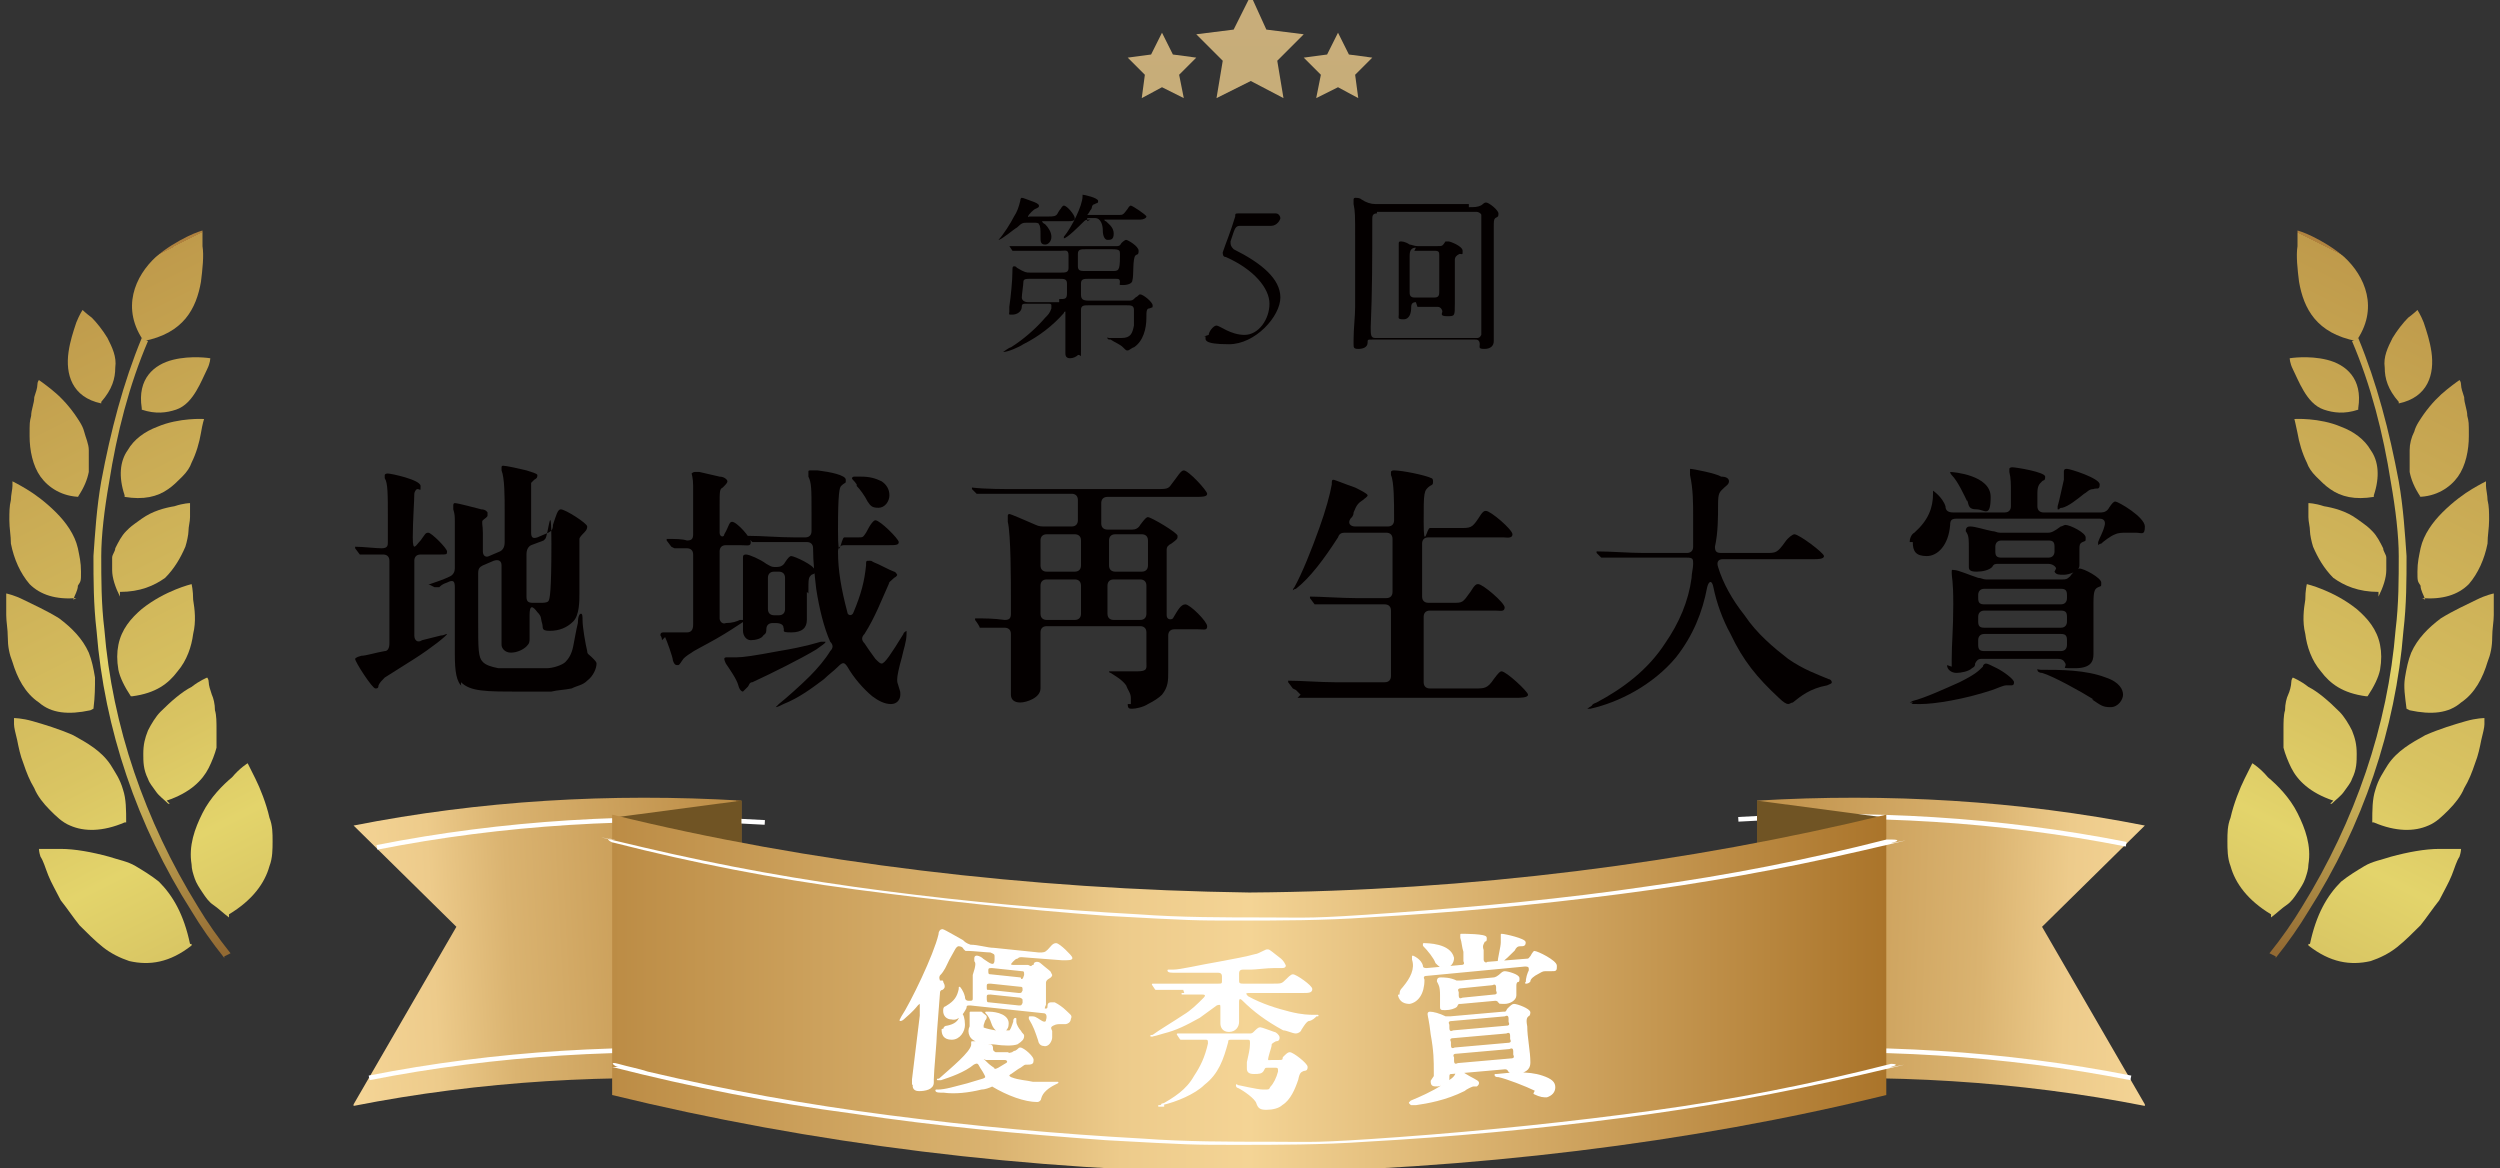 <?xml version="1.0" encoding="UTF-8"?>
<svg id="_レイヤー_1" data-name="レイヤー_1" xmlns="http://www.w3.org/2000/svg" xmlns:xlink="http://www.w3.org/1999/xlink" version="1.1" viewBox="0 0 160.5 75">
  <rect x="0" y="0" width="160.5" height="75" fill="#333333" stroke="none"/>
  <!-- Generator: Adobe Illustrator 29.0.0, SVG Export Plug-In . SVG Version: 2.1.0 Build 186)  -->
  <defs>
    <style>
      .st0 {
        stroke-miterlimit: 10;
        stroke-width: .3px;
      }

      .st0, .st1 {
        isolation: isolate;
      }

      .st0, .st2 {
        mix-blend-mode: screen;
      }

      .st0, .st3 {
        fill: none;
        stroke: #fff;
      }

      .st4 {
        fill: #040000;
      }

      .st5 {
        fill: url(#_名称未設定グラデーション_9);
      }

      .st6 {
        fill: url(#_名称未設定グラデーション_6);
      }

      .st7 {
        fill: url(#_名称未設定グラデーション_5);
      }

      .st8 {
        fill: url(#_名称未設定グラデーション_4);
      }

      .st9 {
        fill: url(#_名称未設定グラデーション_3);
      }

      .st10 {
        fill: url(#_名称未設定グラデーション_2);
      }

      .st11 {
        fill: url(#_名称未設定グラデーション_8);
      }

      .st12 {
        fill: url(#_名称未設定グラデーション_7);
      }

      .st13 {
        fill: #fff;
      }

      .st14 {
        fill: #705424;
      }

      .st15 {
        fill: url(#_名称未設定グラデーション);
      }

      .st3 {
        stroke-linecap: round;
        stroke-linejoin: round;
        stroke-width: .1px;
      }

      .st16 {
        fill: url(#_名称未設定グラデーション_31);
      }

      .st17 {
        fill: url(#_名称未設定グラデーション_32);
      }

      .st18 {
        fill: url(#_名称未設定グラデーション_33);
      }

      .st19 {
        fill: url(#_名称未設定グラデーション_34);
      }

      .st20 {
        fill: url(#_名称未設定グラデーション_14);
      }

      .st21 {
        fill: url(#_名称未設定グラデーション_12);
      }

      .st22 {
        fill: url(#_名称未設定グラデーション_13);
      }

      .st23 {
        fill: url(#_名称未設定グラデーション_18);
      }

      .st24 {
        fill: url(#_名称未設定グラデーション_11);
      }

      .st25 {
        fill: url(#_名称未設定グラデーション_19);
      }

      .st26 {
        fill: url(#_名称未設定グラデーション_16);
      }

      .st27 {
        fill: url(#_名称未設定グラデーション_17);
      }

      .st28 {
        fill: url(#_名称未設定グラデーション_15);
      }

      .st29 {
        fill: url(#_名称未設定グラデーション_30);
      }

      .st30 {
        fill: url(#_名称未設定グラデーション_23);
      }

      .st31 {
        fill: url(#_名称未設定グラデーション_24);
      }

      .st32 {
        fill: url(#_名称未設定グラデーション_25);
      }

      .st33 {
        fill: url(#_名称未設定グラデーション_27);
      }

      .st34 {
        fill: url(#_名称未設定グラデーション_20);
      }

      .st35 {
        fill: url(#_名称未設定グラデーション_21);
      }

      .st36 {
        fill: url(#_名称未設定グラデーション_28);
      }

      .st37 {
        fill: url(#_名称未設定グラデーション_29);
      }

      .st38 {
        fill: url(#_名称未設定グラデーション_22);
      }

      .st39 {
        fill: url(#_名称未設定グラデーション_26);
      }

      .st40 {
        fill: url(#_名称未設定グラデーション_10);
      }
    </style>
    <linearGradient id="_名称未設定グラデーション" data-name="名称未設定グラデーション" x1="136.7" y1="98.8" x2="136.7" y2="29.8" gradientTransform="translate(-67.7 166.1) rotate(-26.7) scale(1 -1)" gradientUnits="userSpaceOnUse">
      <stop offset="0" stop-color="#b0823e"/>
      <stop offset="0" stop-color="#bf9a4b"/>
      <stop offset=".4" stop-color="#d9c462"/>
      <stop offset=".5" stop-color="#e3d46b"/>
      <stop offset=".7" stop-color="#ccb55b"/>
      <stop offset="1" stop-color="#936a33"/>
    </linearGradient>
    <linearGradient id="_名称未設定グラデーション_2" data-name="名称未設定グラデーション 2" x1="134.2" y1="98.8" x2="134.2" y2="29.8" gradientTransform="translate(-67.7 166.1) rotate(-26.7) scale(1 -1)" gradientUnits="userSpaceOnUse">
      <stop offset="0" stop-color="#b0823e"/>
      <stop offset="0" stop-color="#bf9a4b"/>
      <stop offset=".4" stop-color="#d9c462"/>
      <stop offset=".5" stop-color="#e3d46b"/>
      <stop offset=".7" stop-color="#ccb55b"/>
      <stop offset="1" stop-color="#936a33"/>
    </linearGradient>
    <linearGradient id="_名称未設定グラデーション_3" data-name="名称未設定グラデーション 3" x1="131.4" y1="98.8" x2="131.4" y2="29.8" gradientTransform="translate(-67.7 166.1) rotate(-26.7) scale(1 -1)" gradientUnits="userSpaceOnUse">
      <stop offset="0" stop-color="#b0823e"/>
      <stop offset="0" stop-color="#bf9a4b"/>
      <stop offset=".4" stop-color="#d9c462"/>
      <stop offset=".5" stop-color="#e3d46b"/>
      <stop offset=".7" stop-color="#ccb55b"/>
      <stop offset="1" stop-color="#936a33"/>
    </linearGradient>
    <linearGradient id="_名称未設定グラデーション_4" data-name="名称未設定グラデーション 4" x1="128.3" y1="98.8" x2="128.3" y2="29.8" gradientTransform="translate(-67.7 166.1) rotate(-26.7) scale(1 -1)" gradientUnits="userSpaceOnUse">
      <stop offset="0" stop-color="#b0823e"/>
      <stop offset="0" stop-color="#bf9a4b"/>
      <stop offset=".4" stop-color="#d9c462"/>
      <stop offset=".5" stop-color="#e3d46b"/>
      <stop offset=".7" stop-color="#ccb55b"/>
      <stop offset="1" stop-color="#936a33"/>
    </linearGradient>
    <linearGradient id="_名称未設定グラデーション_5" data-name="名称未設定グラデーション 5" x1="126" y1="98.8" x2="126" y2="29.8" gradientTransform="translate(-67.7 166.1) rotate(-26.7) scale(1 -1)" gradientUnits="userSpaceOnUse">
      <stop offset="0" stop-color="#b0823e"/>
      <stop offset="0" stop-color="#bf9a4b"/>
      <stop offset=".4" stop-color="#d9c462"/>
      <stop offset=".5" stop-color="#e3d46b"/>
      <stop offset=".7" stop-color="#ccb55b"/>
      <stop offset="1" stop-color="#936a33"/>
    </linearGradient>
    <linearGradient id="_名称未設定グラデーション_6" data-name="名称未設定グラデーション 6" x1="124.3" y1="98.8" x2="124.3" y2="29.8" gradientTransform="translate(-67.7 166.1) rotate(-26.7) scale(1 -1)" gradientUnits="userSpaceOnUse">
      <stop offset="0" stop-color="#b0823e"/>
      <stop offset="0" stop-color="#bf9a4b"/>
      <stop offset=".4" stop-color="#d9c462"/>
      <stop offset=".5" stop-color="#e3d46b"/>
      <stop offset=".7" stop-color="#ccb55b"/>
      <stop offset="1" stop-color="#936a33"/>
    </linearGradient>
    <linearGradient id="_名称未設定グラデーション_7" data-name="名称未設定グラデーション 7" x1="124.2" y1="98.8" x2="124.2" y2="29.8" gradientTransform="translate(-67.7 166.1) rotate(-26.7) scale(1 -1)" gradientUnits="userSpaceOnUse">
      <stop offset="0" stop-color="#b0823e"/>
      <stop offset="0" stop-color="#bf9a4b"/>
      <stop offset=".4" stop-color="#d9c462"/>
      <stop offset=".5" stop-color="#e3d46b"/>
      <stop offset=".7" stop-color="#ccb55b"/>
      <stop offset="1" stop-color="#936a33"/>
    </linearGradient>
    <linearGradient id="_名称未設定グラデーション_8" data-name="名称未設定グラデーション 8" x1="129.9" y1="98.8" x2="129.9" y2="29.8" gradientTransform="translate(-67.7 166.1) rotate(-26.7) scale(1 -1)" gradientUnits="userSpaceOnUse">
      <stop offset="0" stop-color="#b0823e"/>
      <stop offset="0" stop-color="#bf9a4b"/>
      <stop offset=".4" stop-color="#d9c462"/>
      <stop offset=".5" stop-color="#e3d46b"/>
      <stop offset=".7" stop-color="#ccb55b"/>
      <stop offset="1" stop-color="#936a33"/>
    </linearGradient>
    <linearGradient id="_名称未設定グラデーション_9" data-name="名称未設定グラデーション 9" x1="125.8" y1="98.8" x2="125.8" y2="29.8" gradientTransform="translate(-67.7 166.1) rotate(-26.7) scale(1 -1)" gradientUnits="userSpaceOnUse">
      <stop offset="0" stop-color="#b0823e"/>
      <stop offset="0" stop-color="#bf9a4b"/>
      <stop offset=".4" stop-color="#d9c462"/>
      <stop offset=".5" stop-color="#e3d46b"/>
      <stop offset=".7" stop-color="#ccb55b"/>
      <stop offset="1" stop-color="#936a33"/>
    </linearGradient>
    <linearGradient id="_名称未設定グラデーション_10" data-name="名称未設定グラデーション 10" x1="122" y1="98.8" x2="122" y2="29.8" gradientTransform="translate(-67.7 166.1) rotate(-26.7) scale(1 -1)" gradientUnits="userSpaceOnUse">
      <stop offset="0" stop-color="#b0823e"/>
      <stop offset="0" stop-color="#bf9a4b"/>
      <stop offset=".4" stop-color="#d9c462"/>
      <stop offset=".5" stop-color="#e3d46b"/>
      <stop offset=".7" stop-color="#ccb55b"/>
      <stop offset="1" stop-color="#936a33"/>
    </linearGradient>
    <linearGradient id="_名称未設定グラデーション_11" data-name="名称未設定グラデーション 11" x1="118.9" y1="98.8" x2="118.9" y2="29.8" gradientTransform="translate(-67.7 166.1) rotate(-26.7) scale(1 -1)" gradientUnits="userSpaceOnUse">
      <stop offset="0" stop-color="#b0823e"/>
      <stop offset="0" stop-color="#bf9a4b"/>
      <stop offset=".4" stop-color="#d9c462"/>
      <stop offset=".5" stop-color="#e3d46b"/>
      <stop offset=".7" stop-color="#ccb55b"/>
      <stop offset="1" stop-color="#936a33"/>
    </linearGradient>
    <linearGradient id="_名称未設定グラデーション_12" data-name="名称未設定グラデーション 12" x1="116.9" y1="98.8" x2="116.9" y2="29.8" gradientTransform="translate(-67.7 166.1) rotate(-26.7) scale(1 -1)" gradientUnits="userSpaceOnUse">
      <stop offset="0" stop-color="#b0823e"/>
      <stop offset="0" stop-color="#bf9a4b"/>
      <stop offset=".4" stop-color="#d9c462"/>
      <stop offset=".5" stop-color="#e3d46b"/>
      <stop offset=".7" stop-color="#ccb55b"/>
      <stop offset="1" stop-color="#936a33"/>
    </linearGradient>
    <linearGradient id="_名称未設定グラデーション_13" data-name="名称未設定グラデーション 13" x1="115.8" y1="98.8" x2="115.8" y2="29.8" gradientTransform="translate(-67.7 166.1) rotate(-26.7) scale(1 -1)" gradientUnits="userSpaceOnUse">
      <stop offset="0" stop-color="#b0823e"/>
      <stop offset="0" stop-color="#bf9a4b"/>
      <stop offset=".4" stop-color="#d9c462"/>
      <stop offset=".5" stop-color="#e3d46b"/>
      <stop offset=".7" stop-color="#ccb55b"/>
      <stop offset="1" stop-color="#936a33"/>
    </linearGradient>
    <linearGradient id="_名称未設定グラデーション_14" data-name="名称未設定グラデーション 14" x1="126.7" y1="97" x2="126.7" y2="57" gradientTransform="translate(-67.7 166.1) rotate(-26.7) scale(1 -1)" gradientUnits="userSpaceOnUse">
      <stop offset="0" stop-color="#b0823e"/>
      <stop offset="0" stop-color="#bf9a4b"/>
      <stop offset=".4" stop-color="#d9c462"/>
      <stop offset=".5" stop-color="#e3d46b"/>
      <stop offset=".7" stop-color="#ccb55b"/>
      <stop offset="1" stop-color="#936a33"/>
    </linearGradient>
    <linearGradient id="_名称未設定グラデーション_15" data-name="名称未設定グラデーション 15" x1="357.2" y1="-12.1" x2="357.2" y2="-81.1" gradientTransform="translate(475 166.1) rotate(-153.3)" gradientUnits="userSpaceOnUse">
      <stop offset="0" stop-color="#b0823e"/>
      <stop offset="0" stop-color="#bf9a4b"/>
      <stop offset=".4" stop-color="#d9c462"/>
      <stop offset=".5" stop-color="#e3d46b"/>
      <stop offset=".7" stop-color="#ccb55b"/>
      <stop offset="1" stop-color="#936a33"/>
    </linearGradient>
    <linearGradient id="_名称未設定グラデーション_16" data-name="名称未設定グラデーション 16" x1="354.7" y1="-12.1" x2="354.7" y2="-81.1" gradientTransform="translate(475 166.1) rotate(-153.3)" gradientUnits="userSpaceOnUse">
      <stop offset="0" stop-color="#b0823e"/>
      <stop offset="0" stop-color="#bf9a4b"/>
      <stop offset=".4" stop-color="#d9c462"/>
      <stop offset=".5" stop-color="#e3d46b"/>
      <stop offset=".7" stop-color="#ccb55b"/>
      <stop offset="1" stop-color="#936a33"/>
    </linearGradient>
    <linearGradient id="_名称未設定グラデーション_17" data-name="名称未設定グラデーション 17" x1="351.9" y1="-12.1" x2="351.9" y2="-81.1" gradientTransform="translate(475 166.1) rotate(-153.3)" gradientUnits="userSpaceOnUse">
      <stop offset="0" stop-color="#b0823e"/>
      <stop offset="0" stop-color="#bf9a4b"/>
      <stop offset=".4" stop-color="#d9c462"/>
      <stop offset=".5" stop-color="#e3d46b"/>
      <stop offset=".7" stop-color="#ccb55b"/>
      <stop offset="1" stop-color="#936a33"/>
    </linearGradient>
    <linearGradient id="_名称未設定グラデーション_18" data-name="名称未設定グラデーション 18" x1="348.8" y1="-12.1" x2="348.8" y2="-81.1" gradientTransform="translate(475 166.1) rotate(-153.3)" gradientUnits="userSpaceOnUse">
      <stop offset="0" stop-color="#b0823e"/>
      <stop offset="0" stop-color="#bf9a4b"/>
      <stop offset=".4" stop-color="#d9c462"/>
      <stop offset=".5" stop-color="#e3d46b"/>
      <stop offset=".7" stop-color="#ccb55b"/>
      <stop offset="1" stop-color="#936a33"/>
    </linearGradient>
    <linearGradient id="_名称未設定グラデーション_19" data-name="名称未設定グラデーション 19" x1="346.5" y1="-12.1" x2="346.5" y2="-81.1" gradientTransform="translate(475 166.1) rotate(-153.3)" gradientUnits="userSpaceOnUse">
      <stop offset="0" stop-color="#b0823e"/>
      <stop offset="0" stop-color="#bf9a4b"/>
      <stop offset=".4" stop-color="#d9c462"/>
      <stop offset=".5" stop-color="#e3d46b"/>
      <stop offset=".7" stop-color="#ccb55b"/>
      <stop offset="1" stop-color="#936a33"/>
    </linearGradient>
    <linearGradient id="_名称未設定グラデーション_20" data-name="名称未設定グラデーション 20" x1="344.8" y1="-12.1" x2="344.8" y2="-81.1" gradientTransform="translate(475 166.1) rotate(-153.3)" gradientUnits="userSpaceOnUse">
      <stop offset="0" stop-color="#b0823e"/>
      <stop offset="0" stop-color="#bf9a4b"/>
      <stop offset=".4" stop-color="#d9c462"/>
      <stop offset=".5" stop-color="#e3d46b"/>
      <stop offset=".7" stop-color="#ccb55b"/>
      <stop offset="1" stop-color="#936a33"/>
    </linearGradient>
    <linearGradient id="_名称未設定グラデーション_21" data-name="名称未設定グラデーション 21" x1="344.7" y1="-12.1" x2="344.7" y2="-81.1" gradientTransform="translate(475 166.1) rotate(-153.3)" gradientUnits="userSpaceOnUse">
      <stop offset="0" stop-color="#b0823e"/>
      <stop offset="0" stop-color="#bf9a4b"/>
      <stop offset=".4" stop-color="#d9c462"/>
      <stop offset=".5" stop-color="#e3d46b"/>
      <stop offset=".7" stop-color="#ccb55b"/>
      <stop offset="1" stop-color="#936a33"/>
    </linearGradient>
    <linearGradient id="_名称未設定グラデーション_22" data-name="名称未設定グラデーション 22" x1="350.4" y1="-12.1" x2="350.4" y2="-81.1" gradientTransform="translate(475 166.1) rotate(-153.3)" gradientUnits="userSpaceOnUse">
      <stop offset="0" stop-color="#b0823e"/>
      <stop offset="0" stop-color="#bf9a4b"/>
      <stop offset=".4" stop-color="#d9c462"/>
      <stop offset=".5" stop-color="#e3d46b"/>
      <stop offset=".7" stop-color="#ccb55b"/>
      <stop offset="1" stop-color="#936a33"/>
    </linearGradient>
    <linearGradient id="_名称未設定グラデーション_23" data-name="名称未設定グラデーション 23" x1="346.3" y1="-12.1" x2="346.3" y2="-81.1" gradientTransform="translate(475 166.1) rotate(-153.3)" gradientUnits="userSpaceOnUse">
      <stop offset="0" stop-color="#b0823e"/>
      <stop offset="0" stop-color="#bf9a4b"/>
      <stop offset=".4" stop-color="#d9c462"/>
      <stop offset=".5" stop-color="#e3d46b"/>
      <stop offset=".7" stop-color="#ccb55b"/>
      <stop offset="1" stop-color="#936a33"/>
    </linearGradient>
    <linearGradient id="_名称未設定グラデーション_24" data-name="名称未設定グラデーション 24" x1="342.5" y1="-12.1" x2="342.5" y2="-81.1" gradientTransform="translate(475 166.1) rotate(-153.3)" gradientUnits="userSpaceOnUse">
      <stop offset="0" stop-color="#b0823e"/>
      <stop offset="0" stop-color="#bf9a4b"/>
      <stop offset=".4" stop-color="#d9c462"/>
      <stop offset=".5" stop-color="#e3d46b"/>
      <stop offset=".7" stop-color="#ccb55b"/>
      <stop offset="1" stop-color="#936a33"/>
    </linearGradient>
    <linearGradient id="_名称未設定グラデーション_25" data-name="名称未設定グラデーション 25" x1="339.4" y1="-12.1" x2="339.4" y2="-81.1" gradientTransform="translate(475 166.1) rotate(-153.3)" gradientUnits="userSpaceOnUse">
      <stop offset="0" stop-color="#b0823e"/>
      <stop offset="0" stop-color="#bf9a4b"/>
      <stop offset=".4" stop-color="#d9c462"/>
      <stop offset=".5" stop-color="#e3d46b"/>
      <stop offset=".7" stop-color="#ccb55b"/>
      <stop offset="1" stop-color="#936a33"/>
    </linearGradient>
    <linearGradient id="_名称未設定グラデーション_26" data-name="名称未設定グラデーション 26" x1="337.4" y1="-12.1" x2="337.4" y2="-81.1" gradientTransform="translate(475 166.1) rotate(-153.3)" gradientUnits="userSpaceOnUse">
      <stop offset="0" stop-color="#b0823e"/>
      <stop offset="0" stop-color="#bf9a4b"/>
      <stop offset=".4" stop-color="#d9c462"/>
      <stop offset=".5" stop-color="#e3d46b"/>
      <stop offset=".7" stop-color="#ccb55b"/>
      <stop offset="1" stop-color="#936a33"/>
    </linearGradient>
    <linearGradient id="_名称未設定グラデーション_27" data-name="名称未設定グラデーション 27" x1="336.3" y1="-12.1" x2="336.3" y2="-81.1" gradientTransform="translate(475 166.1) rotate(-153.3)" gradientUnits="userSpaceOnUse">
      <stop offset="0" stop-color="#b0823e"/>
      <stop offset="0" stop-color="#bf9a4b"/>
      <stop offset=".4" stop-color="#d9c462"/>
      <stop offset=".5" stop-color="#e3d46b"/>
      <stop offset=".7" stop-color="#ccb55b"/>
      <stop offset="1" stop-color="#936a33"/>
    </linearGradient>
    <linearGradient id="_名称未設定グラデーション_28" data-name="名称未設定グラデーション 28" x1="347.2" y1="-13.8" x2="347.2" y2="-53.9" gradientTransform="translate(475 166.1) rotate(-153.3)" gradientUnits="userSpaceOnUse">
      <stop offset="0" stop-color="#b0823e"/>
      <stop offset="0" stop-color="#bf9a4b"/>
      <stop offset=".4" stop-color="#d9c462"/>
      <stop offset=".5" stop-color="#e3d46b"/>
      <stop offset=".7" stop-color="#ccb55b"/>
      <stop offset="1" stop-color="#936a33"/>
    </linearGradient>
    <linearGradient id="_名称未設定グラデーション_29" data-name="名称未設定グラデーション 29" x1="80.3" y1="314.7" x2="80.3" y2="-244.2" gradientTransform="translate(0 129) scale(1 -1)" gradientUnits="userSpaceOnUse">
      <stop offset="0" stop-color="#d5bb8a"/>
      <stop offset="1" stop-color="#ad9259"/>
    </linearGradient>
    <linearGradient id="_名称未設定グラデーション_30" data-name="名称未設定グラデーション 30" x1="74.6" y1="245.8" x2="74.6" y2="-112.6" gradientTransform="translate(0 129) scale(1 -1)" gradientUnits="userSpaceOnUse">
      <stop offset="0" stop-color="#d5bb8a"/>
      <stop offset="1" stop-color="#ad9259"/>
    </linearGradient>
    <linearGradient id="_名称未設定グラデーション_31" data-name="名称未設定グラデーション 31" x1="85.9" y1="245.8" x2="85.9" y2="-112.6" gradientTransform="translate(0 129) scale(1 -1)" gradientUnits="userSpaceOnUse">
      <stop offset="0" stop-color="#d5bb8a"/>
      <stop offset="1" stop-color="#ad9259"/>
    </linearGradient>
    <linearGradient id="_名称未設定グラデーション_32" data-name="名称未設定グラデーション 32" x1="110.6" y1="68.6" x2="165.8" y2="66.7" gradientTransform="translate(0 129) scale(1 -1)" gradientUnits="userSpaceOnUse">
      <stop offset="0" stop-color="#aa742a"/>
      <stop offset="0" stop-color="#bc8c45"/>
      <stop offset=".3" stop-color="#dab370"/>
      <stop offset=".4" stop-color="#edcb8b"/>
      <stop offset=".5" stop-color="#f4d495"/>
      <stop offset="1" stop-color="#aa742a"/>
    </linearGradient>
    <linearGradient id="_名称未設定グラデーション_33" data-name="名称未設定グラデーション 33" x1="47.7" y1="68.8" x2="-2.1" y2="66.2" gradientTransform="translate(0 129) scale(1 -1)" gradientUnits="userSpaceOnUse">
      <stop offset="0" stop-color="#aa742a"/>
      <stop offset="0" stop-color="#bc8c45"/>
      <stop offset=".3" stop-color="#dab370"/>
      <stop offset=".4" stop-color="#edcb8b"/>
      <stop offset=".5" stop-color="#f4d495"/>
      <stop offset="1" stop-color="#aa742a"/>
    </linearGradient>
    <linearGradient id="_名称未設定グラデーション_34" data-name="名称未設定グラデーション 34" x1="39.3" y1="65.2" x2="121.1" y2="65.2" gradientTransform="translate(0 129) scale(1 -1)" gradientUnits="userSpaceOnUse">
      <stop offset="0" stop-color="#aa742a"/>
      <stop offset="0" stop-color="#bc8c45"/>
      <stop offset=".3" stop-color="#dab370"/>
      <stop offset=".4" stop-color="#edcb8b"/>
      <stop offset=".5" stop-color="#f4d495"/>
      <stop offset="1" stop-color="#aa742a"/>
    </linearGradient>
  </defs>
  <g class="st1">
    <g id="_レイヤー_11" data-name="_レイヤー_1">
      <g>
        <g>
          <g>
            <g>
              <path class="st15" d="M9.2,21.9c2.6-.5,3.4-2.1,3.7-3.8.1-.8.2-1.7.1-2.3,0-.6,0-1,0-1,0,0-.4.1-1,.4s-1.3.7-2,1.3c-1.3,1.2-2.3,3.3-.7,5.5h0Z"/>
              <g>
                <path class="st10" d="M9.1,26.3c.9.3,1.6.2,2.2,0s1-.7,1.3-1.2c.3-.5.5-1,.7-1.4.2-.4.2-.7.2-.7,0,0-1.2-.2-2.4.1-1.2.3-2.3,1.2-2,3.1h0Z"/>
                <path class="st9" d="M8,31.9c1.2.2,2.1,0,2.8-.5.3-.2.6-.5.9-.8s.5-.6.6-.9c.3-.6.5-1.3.6-1.9s.2-.9.2-.9c0,0-1.6-.1-3,.5-.8.3-1.5.8-1.9,1.5-.5.7-.6,1.7-.2,2.9Z"/>
                <path class="st8" d="M7.7,38c1.3,0,2.2-.4,2.9-.9.6-.6,1-1.3,1.3-2,.1-.3.2-.8.2-1,0-.3.1-.6.1-.9v-.9s-.4,0-1,.2c-.6.1-1.4.3-2.1.8s-.7.5-1,.8-.5.7-.7,1.1c0,.2-.2.4-.2.6v.8c0,.5.2,1.1.5,1.7h0Z"/>
                <path class="st7" d="M8.5,44.7c1.5-.2,2.3-.8,2.9-1.6.6-.7.9-1.6,1-2.4.2-.8.1-1.6,0-2.2,0-.6-.1-1-.1-1,0,0-1.7.4-3.2,1.6-.7.6-1.3,1.3-1.5,2.3-.1.5-.1,1,0,1.6.1.5.4,1.1.8,1.7h0Z"/>
                <path class="st6" d="M10.7,51.4c1.5-.5,2.3-1.3,2.7-2.1.2-.4.4-.9.5-1.3,0-.2,0-.5,0-.6v-.6c0-.4,0-.9-.1-1.2,0-.4-.1-.8-.2-1-.1-.3-.2-.6-.2-.8,0-.2-.1-.3-.1-.3,0,0-.5.2-1,.6-.6.3-1.3.9-2,1.6-.3.3-.6.8-.8,1.2-.2.5-.3.9-.3,1.5,0,.5,0,1,.3,1.6.1.3.3.5.5.8s.5.5.8.8h.1Z"/>
                <path class="st12" d="M14.7,58.7c1.5-.9,2.3-2,2.6-3.1.2-.5.2-1.1.2-1.6s0-1-.2-1.5c-.2-.9-.6-1.9-.9-2.5-.3-.6-.5-1-.5-1,0,0-.5.3-1,.9-.6.5-1.4,1.3-1.9,2.3s-.9,2.1-.7,3.3c0,.3.1.6.2.9.1.3.3.6.5.9s.4.6.7.8.6.5,1,.8h0Z"/>
                <g>
                  <path class="st11" d="M6.5,25.9c-1.9-.4-2.3-1.9-2.1-3.3.1-.7.3-1.3.5-1.9.2-.5.4-.8.4-.8,0,0,.2.2.6.5.3.3.7.8,1,1.3.3.6.6,1.2.5,1.9,0,.7-.2,1.4-.9,2.2h0Z"/>
                  <path class="st5" d="M5.2,31.9c-1.2,0-2.1-.6-2.6-1.3-.5-.7-.7-1.7-.7-2.6s0-.9.1-1.3c0-.4.2-.8.2-1.2.1-.3.2-.6.2-.8,0-.2.1-.3.1-.3,0,0,.3.2.8.6.5.4,1,.9,1.5,1.6.2.3.5.7.6,1.1s.3.8.3,1.2c0,.5,0,.9,0,1.4-.1.5-.3,1-.7,1.6Z"/>
                  <path class="st40" d="M4.9,38.4c-1.3.1-2.3-.2-3-.9-.6-.7-1-1.6-1.2-2.6,0-.5-.1-1-.1-1.5s0-.9.1-1.3c0-.3.1-.7.1-.9s0-.3,0-.3c0,0,.4.2.9.5.5.3,1.2.8,1.9,1.5.6.6,1.2,1.4,1.4,2.3.1.5.2.9.2,1.5s0,.6-.2.9c0,.3-.2.6-.3.9h0Z"/>
                  <path class="st24" d="M5.8,45.6c-1.4.3-2.5.2-3.3-.5-.9-.6-1.4-1.6-1.7-2.6-.2-.5-.3-1-.3-1.6,0-.5-.1-1-.1-1.4v-1.4s.5.1,1.1.4,1.5.7,2.3,1.2c.8.6,1.5,1.3,1.9,2.2.2.5.3,1,.4,1.6,0,.6,0,1.2-.1,2h0Z"/>
                  <path class="st21" d="M8,52.8c-1.4.6-2.6.6-3.5.2-.5-.2-.9-.6-1.3-1s-.8-.9-1-1.4c-.3-.5-.5-1-.7-1.6-.2-.5-.3-1-.4-1.5-.1-.4-.2-.8-.2-1v-.4s.5,0,1.2.2c.7.2,1.7.5,2.6.9.9.5,1.8,1,2.4,1.9.3.5.6.9.8,1.6.2.6.2,1.3.2,2.1h0Z"/>
                  <path class="st22" d="M12.3,60.7c-1.4,1.1-2.7,1.3-4,1-.6-.2-1.2-.5-1.7-.9s-1-.9-1.5-1.4c-.4-.5-.8-1.1-1.2-1.6-.3-.6-.6-1.1-.8-1.6-.2-.5-.3-.9-.5-1.2-.1-.3-.1-.5-.1-.5h1.4c.9,0,2,.2,3.1.5.6.2,1.2.3,1.7.6s1,.6,1.5,1c.9.9,1.6,2.1,2,4h.1Z"/>
                </g>
              </g>
            </g>
            <path class="st20" d="M14.4,61.4l.4-.2c-.8-1-1.5-2-2.1-3-3.4-5.5-5.5-11.6-6-17.8-.2-1.6-.2-3.3-.2-4.7,0-1.3.2-3,.5-4.7.5-3.2,1.3-6.3,2.5-9.1l-.4-.2c-1.2,2.9-2,6-2.6,9.2-.3,1.7-.4,3.4-.5,4.8,0,1.5,0,3.1.2,4.8.5,6.3,2.6,12.5,6.1,18,.6,1,1.3,2,2.1,3h0Z"/>
          </g>
          <g>
            <g>
              <path class="st28" d="M151.3,21.9c-2.6-.5-3.4-2.1-3.7-3.8-.1-.8-.2-1.7-.1-2.3,0-.6,0-1,0-1,0,0,.4.1,1,.4.6.3,1.3.7,2,1.3,1.3,1.2,2.3,3.3.7,5.5h0Z"/>
              <g>
                <path class="st26" d="M151.4,26.3c-.9.3-1.6.2-2.2,0s-1-.7-1.3-1.2-.5-1-.7-1.4-.2-.7-.2-.7c0,0,1.2-.2,2.4.1,1.2.3,2.3,1.2,2,3.1h0Z"/>
                <path class="st27" d="M152.4,31.9c-1.2.2-2.1,0-2.8-.5-.3-.2-.6-.5-.9-.8s-.5-.6-.6-.9c-.3-.6-.5-1.3-.6-1.9-.1-.5-.2-.9-.2-.9,0,0,1.6-.1,3,.5.8.3,1.5.8,1.9,1.5.5.7.6,1.7.2,2.9Z"/>
                <path class="st23" d="M152.7,38c-1.3,0-2.2-.4-2.9-.9-.6-.6-1-1.3-1.3-2-.1-.3-.2-.8-.2-1,0-.3-.1-.6-.1-.9v-.9s.4,0,1,.2c.6.1,1.4.3,2.1.8s.7.5,1,.8.5.7.7,1.1c0,.2.2.4.2.6v.8c0,.5-.2,1.1-.5,1.7h0Z"/>
                <path class="st25" d="M151.9,44.7c-1.5-.2-2.3-.8-2.9-1.6-.6-.7-.9-1.6-1-2.4-.2-.8-.1-1.6,0-2.2,0-.6.1-1,.1-1,0,0,1.7.4,3.2,1.6.7.6,1.3,1.3,1.5,2.3.1.5.1,1,0,1.6-.1.5-.4,1.1-.8,1.7h0Z"/>
                <path class="st34" d="M149.8,51.4c-1.5-.5-2.3-1.3-2.7-2.1-.2-.4-.4-.9-.5-1.3,0-.2,0-.5,0-.6v-.6c0-.4,0-.9.1-1.2,0-.4.1-.8.2-1s.2-.6.2-.8c0-.2.1-.3.1-.3,0,0,.5.2,1,.6.6.3,1.3.9,2,1.6.3.3.6.8.8,1.2.2.5.3.9.3,1.5,0,.5,0,1-.3,1.6-.1.3-.3.5-.5.8s-.5.5-.8.8h-.1Z"/>
                <path class="st35" d="M145.8,58.7c-1.5-.9-2.3-2-2.6-3.1-.2-.5-.2-1.1-.2-1.6s0-1,.2-1.5c.2-.9.6-1.9.9-2.5.3-.6.5-1,.5-1,0,0,.5.3,1,.9.6.5,1.4,1.3,1.9,2.3.5,1,.9,2.1.7,3.3,0,.3-.1.6-.2.9s-.3.6-.5.9-.4.6-.7.8-.6.5-1,.8h0Z"/>
                <g>
                  <path class="st38" d="M154,25.9c1.9-.4,2.3-1.9,2.1-3.3-.1-.7-.3-1.3-.5-1.9-.2-.5-.4-.8-.4-.8,0,0-.2.2-.6.5-.3.3-.7.8-1,1.3-.3.6-.6,1.2-.5,1.9,0,.7.2,1.4.9,2.2h0Z"/>
                  <path class="st30" d="M155.2,31.9c1.2,0,2.1-.6,2.6-1.3.5-.7.7-1.7.7-2.6s0-.9-.1-1.3c0-.4-.2-.8-.2-1.2-.1-.3-.2-.6-.2-.8,0-.2-.1-.3-.1-.3,0,0-.3.2-.8.6-.5.4-1,.9-1.5,1.6-.2.3-.5.7-.6,1.1-.2.4-.3.8-.3,1.2,0,.5,0,.9,0,1.4.1.5.3,1,.7,1.6Z"/>
                  <path class="st31" d="M155.5,38.4c1.3.1,2.3-.2,3-.9.6-.7,1-1.6,1.2-2.6,0-.5.1-1,.1-1.5s0-.9-.1-1.3c0-.3-.1-.7-.1-.9s0-.3,0-.3c0,0-.4.2-.9.5-.5.3-1.2.8-1.9,1.5-.6.6-1.2,1.4-1.4,2.3-.1.5-.2.9-.2,1.5s0,.6.2.9c0,.3.2.6.3.9h0Z"/>
                  <path class="st32" d="M154.7,45.6c1.4.3,2.5.2,3.3-.5.9-.6,1.4-1.6,1.7-2.6.2-.5.3-1,.3-1.6,0-.5.1-1,.1-1.4v-1.4s-.5.1-1.1.4-1.5.7-2.3,1.2c-.8.6-1.5,1.3-1.9,2.2-.2.5-.3,1-.4,1.6s0,1.2.1,2h0Z"/>
                  <path class="st39" d="M152.4,52.8c1.4.6,2.6.6,3.5.2.5-.2.9-.6,1.3-1,.4-.4.8-.9,1-1.4.3-.5.5-1,.7-1.6.2-.5.3-1,.4-1.5.1-.4.2-.8.2-1v-.4s-.5,0-1.2.2c-.7.2-1.7.5-2.6.9-.9.5-1.8,1-2.4,1.9-.3.5-.6.9-.8,1.6-.2.6-.2,1.3-.2,2.1h0Z"/>
                  <path class="st33" d="M148.2,60.7c1.4,1.1,2.7,1.3,4,1,.6-.2,1.2-.5,1.7-.9s1-.9,1.5-1.4c.4-.5.8-1.1,1.2-1.6.3-.6.6-1.1.8-1.6.2-.5.3-.9.5-1.2.1-.3.1-.5.1-.5h-1.4c-.9,0-2,.2-3.1.5-.6.2-1.2.3-1.7.6s-1,.6-1.5,1c-.9.9-1.6,2.1-2,4h-.1Z"/>
                </g>
              </g>
            </g>
            <path class="st36" d="M146.1,61.4l-.4-.2c.8-1,1.5-2,2.1-3,3.4-5.5,5.5-11.6,6-17.8.2-1.6.2-3.3.2-4.7,0-1.3-.2-3-.5-4.7-.5-3.2-1.3-6.3-2.5-9.1l.4-.2c1.2,2.9,2,6,2.6,9.2.3,1.7.4,3.4.5,4.8,0,1.5,0,3.1-.2,4.8-.5,6.3-2.6,12.5-6.1,18-.6,1-1.3,2-2.1,3h0Z"/>
          </g>
        </g>
        <g>
          <polygon class="st37" points="81.3 1.9 80.3 -.3 79.2 1.9 76.8 2.2 78.5 3.9 78.1 6.3 80.3 5.2 82.4 6.3 82 3.9 83.7 2.2 81.3 1.9"/>
          <polygon class="st29" points="75.3 3.5 74.6 2.1 73.9 3.5 72.4 3.7 73.5 4.8 73.3 6.3 74.6 5.6 76 6.3 75.7 4.8 76.8 3.7 75.3 3.5"/>
          <polygon class="st16" points="86.6 3.5 85.9 2.1 85.2 3.5 83.7 3.7 84.8 4.8 84.5 6.3 85.9 5.6 87.2 6.3 87 4.8 88.1 3.7 86.6 3.5"/>
        </g>
        <g>
          <path class="st4" d="M22.8,42.3c0,0,0-.1.4-.2.3,0,.9-.2,1.5-.3.2,0,.3-.2.3-.5v-5.3c0-.3-.2-.4-.4-.4s-1,0-1.2,0h-.2s-.1,0-.1,0l-.3-.4c0,0,0-.1,0-.1h0c.5,0,1.3.1,1.7.1s.4-.2.4-.4v-1.5c0-1.6,0-2.3-.2-2.6v-.2c0,0,0-.1.2-.1.2,0,2.1.4,2.1.8s0,.2-.2.2c-.1,0-.2.2-.2.3,0,.4-.1,1.8-.1,2.8s.2.5.5.2c.3-.4.3-.5.5-.5s1.2,1,1.2,1.2,0,.2-.5.2h-1.2c-.3,0-.4.2-.4.4v4.8c0,.3.2.5.5.3l1.2-.3c.2,0,.3-.1.4-.1s0,0,0,0c0,.1-1,.9-2.1,1.6l-1.9,1.2c-.2.2-.3.3-.4.5,0,.2-.1.2-.2.2-.2,0-1.3-1.7-1.3-1.9h0ZM29.7,44.1c-.4-.3-.5-1-.5-2.1v-4.3c0-.4-.1-.5-.5-.3-.3.1-.4.2-.5.3,0,0-.1,0-.2,0h-.1l-.4-.2s0,0,0,0,0,0,.1,0c.3-.1.9-.3,1.3-.5.2-.1.3-.3.3-.5v-.7c0-.9,0-1.8,0-2.3,0-.3,0-.5-.1-.8v-.2c0-.1,0-.2.1-.2.2,0,1.3.3,1.7.4.3,0,.4.2.4.2s0,.1,0,.2c0,.1-.2.2-.3.3s0,.3,0,.8v1.2c0,.3.2.4.4.3l.7-.3c.2-.1.3-.3.3-.6v-2c0-.9,0-2.1-.2-2.6v-.2q0-.1.1-.1c.2,0,1.1.2,1.5.3.3.1.7.2.7.3s0,.2-.2.3c-.1.1-.2.2-.2.2,0,.2,0,1.3,0,1.7v1.5c0,.3.1.4.4.3l.7-.3c.2-.1.3-.2.3-.5.2-.6.3-1,.5-1,.3,0,1.7.9,1.7,1.1s-.1.3-.3.5c0,0-.2.2-.2.3,0,.2,0,3,0,3.5s0,1.4-.4,1.8-.9.6-1.5.6-.4-.2-.5-.5,0-.4-.3-.7c-.3-.4-.5-.5-.5.2v1.5c0,.2,0,.3-.2.5-.2.2-.6.4-1,.4s-.6-.3-.6-.5h0c0-1,0-2.5,0-3.5v-1.6c0-.3-.2-.4-.5-.3l-.7.3c-.2.1-.3.2-.3.5v3c0,1.9,0,2.4.3,2.7.2.2.5.3,1,.4h1.6c.8,0,1,0,1.5,0,.4,0,1-.2,1.2-.4.2-.2.4-.5.5-1,.1-.5.2-1.1.3-1.5,0-.4.1-.6.2-.6s.1.2.1.4c0,.5.2,1.6.3,2,0,.2.1.2.3.4.2.2.3.3.3.4,0,.3-.2.8-.6,1.1-.3.3-.6.3-1,.5-.5.1-.9.1-1.3.2h-2.1c-2.1,0-3.1,0-3.7-.6v.2ZM34.9,34.7l-.8.3c-.2.1-.3.3-.3.6v2.7c0,.3.1.4.4.4h.5c.2,0,.4,0,.5-.1s.2-.6.2-3.7-.2-.5-.4-.3h0Z"/>
          <path class="st4" d="M42.5,41.1c0-.2-.1-.3-.1-.3,0-.1,0-.2.2-.2s0,0,.1,0c.2,0,.3,0,.5,0s.5,0,.9,0c.3,0,.4-.2.4-.5v-4.5c0-.3-.2-.4-.4-.4s-.5,0-.6,0h-.2s0,0-.2-.1l-.3-.4c0,0,0-.1,0-.1h0c.6,0,1,0,1.3.1.3,0,.4-.1.4-.4v-3.1c0-.5-.1-.8-.1-.8s.1-.1.2-.1.2,0,.3,0l1.3.3c.3,0,.5.2.5.3s-.1.2-.3.4c-.2.1-.2.2-.2,1.2v1.7c0,.3.3.3.3.1.3-.5.3-.8.5-.8.3,0,1.2,1,1.2,1.3s-.2.2-.7.2h-.9c-.3,0-.4.2-.4.4v4.3c0,.2.2.4.4.3.4,0,.7-.1.9-.2h.3s0,.1-.2.2c-.3.2-.9.6-1.6,1s-1.5.8-1.6.9q-.5.3-.6.5c-.2.3-.2.3-.3.3s-.2,0-.3-.3c0-.2-.4-1.3-.5-1.5h0ZM47.3,42.2c.4,0,1.1-.1,2.7-.4,1.8-.3,2.3-.5,2.7-.6.2,0,.3,0,.3,0h0c0,.1-.2.2-.6.5-1,.6-2.8,1.5-4.1,2.1-.2,0-.2.2-.3.3-.2.2-.3.3-.3.3s-.2,0-.3-.4-.6-1.1-.8-1.4c-.1-.2-.1-.3-.1-.3,0-.1.1-.1.2-.1h.8ZM51.8,38c0,.4,0,.9,0,1.3v.5c0,.5-.3.8-1,.8s-.4-.1-.5-.3c0-.2-.2-.3-.5-.3h-.2c-.2,0-.4.1-.4.4s-.1.3-.2.4c-.1.2-.5.3-.8.3s-.5-.3-.5-.6v-2.8c0-.2,0-1.2,0-1.6v-.3c0-.1,0-.2.2-.2.2,0,.9.3,1.3.6.2.1.3.2.5.2h.2c.2,0,.4-.1.5-.3.2-.3.3-.4.4-.4.2,0,1.5.6,1.5.9s0,.2-.2.3c-.2.2-.2.2-.2,1.2h0ZM57.1,37.4c-.5,1.1-.9,2.2-1.6,3.3-.2.2-.2.4,0,.6.2.3.4.6.7,1,.2.2.3.3.4.3.2,0,.6-.6,1.4-1.9,0-.1.2-.2.2-.2,0,0,0,0,0,0v.2c0,.5-.2,1-.3,1.5-.2.7-.3,1.2-.3,1.4s0,.2.1.5.1.3.1.5c0,.3-.2.6-.6.6s-.8-.2-1.2-.5c-.6-.5-1.2-1.2-1.6-1.9-.2-.3-.3-.3-.6,0s-.6.5-.9.8c-.8.6-1.6,1.2-2.6,1.6-.2.1-.4.2-.5.2s0,0,0,0,0,0,.2-.2c.5-.4,1.4-1.2,2-1.8.5-.5,1-1.1,1.3-1.6.2-.2.2-.4,0-.6-.4-.9-.7-2.1-.9-3.4-.1-.9-.2-1.7-.2-2.6,0-.3-.2-.4-.4-.4h-.8c-.5,0-1.7,0-2.3,0h-.2c0,0-.1,0-.2,0l-.3-.3c0,0,0-.1,0-.1h0c.9,0,2,.1,3,.1h.7c.3,0,.4-.2.4-.4v-1.2c0-1.5,0-1.9-.2-2.3,0-.2,0-.2,0-.3s0-.1.2-.1h.4c.8.1,1.8.3,1.8.6s0,.1-.3.4c-.1.1-.2.4-.2,2.8s.2.5.4.5h.9c.3,0,.3,0,.5-.3.3-.6.5-.8.6-.8.3,0,1.5,1.2,1.5,1.4s-.2.2-.7.2h-2.8c-.3,0-.4.2-.4.4,0,1.2.2,2.4.6,3.9,0,.2.3.3.4,0,.5-1.2.7-2,.8-3,0-.3,0-.3.2-.3s.1,0,.3.1c.3.1,1,.5,1.3.6.1,0,.2.2.2.2s0,.1-.2.2c-.2.2-.3.2-.5.6h-.1ZM49.7,36.7c-.3,0-.4.2-.4.4v2c0,.3.2.4.4.4h.3c.3,0,.4-.2.4-.4v-2c0-.3-.2-.4-.4-.4,0,0-.3,0-.3,0ZM55,31.1c-.2-.3-.3-.3-.3-.4s0,0,.1-.1h.5c.5,0,.9.1,1.3.3.3.2.5.5.5.9s-.3.8-.7.8-.5-.1-.7-.4c-.2-.4-.5-.8-.7-1h0Z"/>
          <path class="st4" d="M72.6,44.8c0-.3-.2-.5-.3-.8-.3-.4-.7-.6-1-.8,0,0-.1,0-.1-.1,0,0,0,0,.1,0s1,0,1.7,0,.6-.2.6-.6v-1.9c0-.3-.2-.4-.4-.4h-6c-.3,0-.4.2-.4.4,0,1.1,0,2.3,0,3.4v.2c0,.6-.9.9-1.3.9s-.6-.2-.6-.5v-.3c0-.2,0-.6,0-.9,0-.8,0-1.7,0-2.7,0-.3-.2-.4-.4-.4-.5,0-.8,0-1.2,0h-.4c0-.1-.3-.5-.3-.5q0,0,0-.1h0c.6,0,1.2,0,1.9.1.3,0,.4-.1.4-.4v-1c0-1,0-4.1-.2-4.9,0-.3,0-.4,0-.4,0,0,0-.1.1-.1s1,.4,1.7.7c.2.1.4.1.6.1h1.7c.3,0,.4-.2.4-.4v-1.3c0-.3-.2-.4-.4-.4h-3.4c-.2,0-1.8,0-2.3,0h-.2s-.1,0-.2,0l-.3-.3c0,0,0-.1,0-.1h0c.8.1,2.1.1,3,.1h8.7c.8,0,.9,0,1.1-.3.4-.5.6-.9.8-.9.3,0,1.5,1.3,1.5,1.5s-.3.2-.9.2h-5.5c-.3,0-.4.2-.4.4v1.3c0,.3.2.4.4.4h1.6c.2,0,.4-.1.5-.3.3-.4.4-.5.5-.5.2,0,1.9,1,1.9,1.2s0,.2-.4.5c-.2.1-.3.2-.3.4v4.2c0,.3.3.3.4.2.3-.5.5-.9.8-.9s1.4,1.1,1.4,1.4-.2.2-.6.2h-1.5c-.3,0-.4.2-.4.4v2.3c0,.6,0,1-.4,1.5-.2.2-.5.4-.9.6-.3.2-.8.3-1,.3s-.3,0-.3-.3h.2ZM66.8,36.3c0,.3.2.4.4.4h1.8c.3,0,.4-.2.4-.4v-1.6c0-.3-.2-.4-.4-.4h-1.8c-.3,0-.4.2-.4.4v1.6ZM69,39.8c.3,0,.4-.2.4-.4v-1.8c0-.3-.2-.4-.4-.4h-1.8c-.3,0-.4.2-.4.4v1.8c0,.3.2.4.4.4h1.8ZM73.3,36.7c.3,0,.4-.2.4-.4v-1.6c0-.3-.2-.4-.4-.4h-1.7c-.3,0-.4.2-.4.4v1.6c0,.3.2.4.4.4h1.7ZM71.5,37.2c-.3,0-.4.2-.4.4v1.8c0,.3.2.4.4.4h1.7c.3,0,.4-.2.4-.4v-1.8c0-.3-.2-.4-.4-.4,0,0-1.7,0-1.7,0Z"/>
          <path class="st4" d="M83.2,44.3q0,0-.2-.1l-.3-.4s0,0,0-.1,0,0,0,0h0c.8,0,2.1.1,3,.1h3.2c.3,0,.4-.2.4-.4v-4.2c0-.3-.2-.4-.4-.4h-1.9c-.5,0-1.9,0-2.1,0h-.3s0,0-.2,0l-.3-.4s0,0,0-.1h0c.6,0,2.1.1,3,.1h1.9c.3,0,.4-.2.4-.4v-3.4c0-.3-.2-.4-.4-.4h-2.6c-.2,0-.4,0-.5.3-.9,1.4-1.8,2.6-2.7,3.3-.1,0-.2.1-.2.1,0,0,0,0,0,0,0,0,0-.1.1-.2.5-.9,1.1-2.4,1.6-3.8.4-1.1.7-2.2.8-2.8,0-.2,0-.3.1-.3s.8.3,1.4.5c.4.2.8.4.8.5s-.2.2-.3.3c-.3.2-.4.3-.6.8,0,.2-.1.3-.2.4-.2.3,0,.5.3.5h2.1c.3,0,.4-.2.4-.4v-.3c0-.8,0-2.2-.2-2.6,0-.2,0-.2,0-.2s0-.1.2-.1c.5,0,2,.3,2.4.5,0,0,.1,0,.1.2s0,.2-.2.3c-.4.3-.4.4-.4,2.3s.2.4.4.4h1.9c.7,0,.8,0,1.2-.6.3-.5.4-.5.5-.5.3,0,1.7,1.2,1.7,1.5s-.4.2-.6.2h-4.8c-.3,0-.4.2-.4.4v3.4c0,.3.2.4.4.4h1.6c.6,0,.6,0,1.1-.7.3-.5.4-.5.5-.5.3,0,1.7,1.2,1.7,1.5s-.3.2-.6.2h-4.2c-.3,0-.4.2-.4.4v4.2c0,.3.2.4.4.4h2.9c.6,0,.8,0,1.2-.6.3-.4.4-.5.5-.5.3,0,1.7,1.3,1.7,1.5s-.5.2-.8.2h-11.5c-.5,0-1.9,0-2.3,0h-.2l.2-.2Z"/>
          <path class="st4" d="M102.2,45.3c0,0,0-.1.3-.2,1.7-.9,3.3-2.1,4.4-3.8.9-1.3,1.5-2.7,1.7-4.2,0-.3.1-.6.1-.9s0-.4-.4-.4h-2.8c-.5,0-1.9,0-2.3,0h-.2c0,0-.1,0-.2,0l-.3-.3c0,0,0-.1,0-.1h0c.9,0,2.1.1,3,.1h2.8c.2,0,.4-.1.4-.4,0-.6,0-1.3,0-1.9,0-.9,0-1.8-.2-2.7v-.3q0-.1,0-.1c.2,0,1.7.3,2,.5.3,0,.5.1.5.3s-.2.3-.3.4c-.3.3-.4.3-.4,1.1s0,1.8-.2,2.7c0,.3.1.4.4.4h2.9c.6,0,.7,0,1.2-.7.2-.3.5-.5.6-.5.3,0,1.9,1.2,1.9,1.4s-.4.2-.7.2h-5.8c-.3,0-.4.2-.3.5.3,1,.9,2.1,1.7,3.1.8,1.2,1.9,2.1,2.8,2.8,1,.7,1.9,1,2.6,1.3.1,0,.2.1.2.2,0,.1-.1.1-.3.2-1.1.2-1.7.7-2.2,1.1-.1,0-.2.1-.3.1s-.3-.1-.6-.4c-1.4-1.3-2.3-2.4-3.1-4.1-.5-.9-.9-2-1.1-3-.1-.5-.3-.4-.4,0-.3,1.6-.9,3.1-2,4.5-1.5,1.8-3.7,2.9-5.5,3.3h-.3c0,0-.1,0-.1,0h.2Z"/>
          <path class="st4" d="M122.6,45.1s0,0,.2-.1c.8-.2,2.1-.8,3-1.2,1-.5,1.2-.7,1.5-1,0-.1.1-.2.2-.2.1,0,.3.1.7.3s1.1.7,1.1.9-.1.2-.2.2h-.3c-.2,0-.6.2-.9.3-1.8.6-3.7.9-4.6.9s-.5,0-.5-.1h0ZM122.6,34.8c0-.2.1-.5.3-.6.9-.8,1.2-1.6,1.2-2.5v-.2c0,0,.6.4.8,1,0,.3.2.4.5.4h3.3c.3,0,.4-.2.4-.4v-.9c0-.5,0-.9-.1-1.3v-.2c0,0,0-.1.2-.1s2.1.3,2.1.6-.1.2-.2.3c-.2.2-.3.3-.3.8v.8c0,.3.2.4.4.4h3.7c.2,0,.4-.1.5-.3.2-.3.3-.4.4-.4.2,0,1.9,1,1.9,1.6s-.2.4-.6.4h-.6c-.2,0-.5,0-.7.1-.3.1-.8.5-.9.6-.1,0-.2.1-.2.1h0v-.2c.1-.3.3-.6.4-1,.1-.3,0-.5-.3-.5h-9.2c-.3,0-.4.1-.4.4-.1,1.3-.8,2-1.5,2s-.9-.3-.9-.9h0ZM126.3,32.2c-.2-.4-.6-1.3-1-1.7-.1-.1-.1-.2-.1-.2h0c.2,0,2.6.2,2.6,1.6s-.4.8-.9.8-.5-.2-.6-.6ZM125.3,42.8v-.5c0-1,.1-1.9.1-3.5s-.1-1.7-.1-2,0-.2.2-.2c.2,0,.9.3,1.5.5.2,0,.3.1.5.1h4.9c.2,0,.3,0,.5-.2.2-.3.5-.5.6-.5.3,0,1.4.6,1.4.9s0,.2-.2.3c-.2.1-.3.2-.3,1s0,2.3,0,3.3h0c0,.5-.2.9-1.2.9s-.5,0-.6-.3c-.1-.2-.2-.3-.5-.3h-4.9c-.2,0-.3.1-.4.3,0,.1,0,.2-.2.3-.2.2-.7.3-1,.3s-.6-.2-.6-.5h0ZM132,36.5c0-.1-.2-.3-.5-.3h-3.2c-.2,0-.3,0-.4.2-.2.2-.6.3-1,.3s-.5-.1-.5-.3v-1c0-.9,0-1-.2-1.3h0c0-.3.2-.3.3-.3.3,0,.9.2,1.4.3.2,0,.3.1.5.1h3.1c.2,0,.4-.1.8-.4.1,0,.2-.1.3-.1.3,0,1.3.5,1.3.8s0,.2-.2.3c-.2.1-.2.2-.2.5v1c0,.4-.7.6-1,.6s-.5,0-.6-.2h0ZM132.3,38.8c.3,0,.4-.2.4-.4v-.2c0-.3-.1-.4-.4-.4h-4.9c-.3,0-.4.2-.4.4v.2c0,.3.1.4.4.4h4.9ZM132.3,40.3c.3,0,.4-.2.4-.4v-.3c0-.3-.1-.4-.4-.4h-4.9c-.3,0-.4.2-.4.4v.3c0,.3.1.4.4.4h4.9ZM132.3,41.8c.3,0,.4-.2.4-.4v-.3c0-.3-.1-.4-.4-.4h-4.9c-.3,0-.4.2-.4.4v.3c0,.3.1.4.4.4h4.9ZM131.5,35.8c.3,0,.4-.2.4-.4v-.3c0-.3-.1-.4-.4-.4h-3c-.3,0-.4.2-.4.4v.3c0,.3.1.4.4.4h3ZM134.4,44.9c-.8-.5-2.6-1.5-3.3-1.7-.2,0-.3-.1-.3-.2s0,0,.2,0c1.3,0,2.9,0,4.2.5.9.3,1.1.8,1.1,1.1s-.3.8-.8.8-.6-.1-1.2-.5h0ZM132.1,32.7v-.2c.1-.3.3-1.3.4-1.7v-.5c0-.1,0-.2.2-.2s2.1.6,2.1,1-.2.2-.4.3c-.3,0-.4.2-.6.3-.5.4-1,.8-1.4.9-.2,0-.2.1-.2.1s0,0,0,0h0Z"/>
        </g>
        <g>
          <path class="st17" d="M137.7,71c-8.1-1.6-16.6-2.1-24.9-1.6v-18c8.4-.5,16.8,0,24.9,1.6l-6.6,6.5s6.6,11.4,6.6,11.4Z"/>
          <path class="st18" d="M22.7,71c8.1-1.6,16.6-2.1,24.9-1.6v-18c-8.4-.5-16.8,0-24.9,1.6l6.6,6.5s-6.6,11.4-6.6,11.4Z"/>
          <path class="st0" d="M111.6,52.6c8.4-.5,16.8,0,24.9,1.6"/>
          <path class="st0" d="M136.8,69.2c-8.1-1.6-16.6-2.1-24.9-1.6"/>
          <path class="st0" d="M23.7,69.2c8.1-1.6,16.6-2.1,24.9-1.6"/>
          <path class="st0" d="M49.1,52.8c-8.4-.5-16.8,0-24.9,1.6"/>
          <polygon class="st14" points="39.3 52.5 47.6 51.4 47.6 58.3 39.3 52.5"/>
          <polygon class="st14" points="112.8 51.4 112.8 57.7 121.1 52.5 112.8 51.4"/>
          <path class="st19" d="M39.3,70.3c12.7,3.1,26.7,4.9,40.9,5,14.2-.2,28.3-1.9,40.9-5v-18c-12.7,3.1-26.7,4.9-40.9,5-14.2-.2-28.3-1.9-40.9-5v18Z"/>
          <g class="st2">
            <path class="st13" d="M39.3,68.5c5.1,1.3,10.2,2.3,15.5,3,5.3.8,10.7,1.3,16.2,1.7,5.4.3,5.6.3,8.3.3s5.6,0,8.4-.2c5.4-.3,10.8-.8,16.2-1.5s10.4-1.6,15.6-2.8,1.2-.3,1.9-.5,0-.2,0-.2c-5.1,1.3-10.2,2.3-15.3,3s-10.8,1.3-16.3,1.7-5.5.3-8.2.3-5.5,0-8.2-.2c-5.5-.3-10.9-.8-16.3-1.5s-10.4-1.6-15.5-2.8c-.6-.2-1.2-.3-1.9-.5s-.2.2,0,.2h-.2Z"/>
          </g>
          <g class="st2">
            <path class="st13" d="M121.1,53.9c-5.1,1.3-10.2,2.3-15.3,3-5.4.8-10.8,1.3-16.3,1.7s-5.5.3-8.2.3-5.5,0-8.2-.2c-5.5-.3-10.9-.8-16.3-1.5s-10.4-1.6-15.5-2.8-1.2-.3-1.9-.5-.2.2,0,.2c5.1,1.3,10.2,2.3,15.5,3s10.7,1.3,16.2,1.7c5.4.3,5.6.3,8.3.3s5.6,0,8.4-.2c5.4-.3,10.8-.8,16.2-1.5s10.4-1.6,15.6-2.8,1.2-.3,1.9-.5,0-.2,0-.2h-.2Z"/>
          </g>
          <g>
            <g>
              <path class="st3" d="M58.6,69.6v-.3c.1-.9.3-2.4.5-4.1v-.6c0-.2,0-.3-.2-.1-.4.5-.7.7-.9.9-.1.1-.2.1-.2.1h0s0,0,.1-.2c.6-.9,2.1-4,2.4-5.3,0-.2.1-.3.2-.3.1,0,1.1.6,1.3.7.1.1.2.2.5.3.5,0,1.1.2,1.5.2l2.9.3c.3,0,.4,0,.6-.2s.3-.4.5-.4c.2,0,1,.8,1,.9s-.2.1-.6.1l-2.6-.2c-.1,0-.2,0-.3.1-.1,0-.2.1-.3.2-.2.2-.2.3.1.3h.9c.2.1.2.1.3,0h.1c0-.2.1-.2.2-.2,0,0,.1,0,.2.1.1.1.5.4.6.5,0,0,.1.2.1.2,0,0,0,.1-.2.2,0,0-.2.1-.2.3v1.4c-.1.2-.1.3,0,.3s.2,0,.2-.2h0c0-.2.1-.2.2-.2,0,0,0,0,.2,0,.2.1.5.3.7.5.3.3.4.3.3.5,0,.2-.2.3-.3.3h-.3c-.2,0-.3,0-.5.1-.2.1-.2.2-.1.4,0,.1,0,.3,0,.4,0,.2-.2.6-.5.5-.2,0-.3-.2-.3-.3-.2-.6-.3-.9-.6-1.4,0,0,0-.1,0-.1h0s.1,0,.2,0c.2,0,.4.2.6.3.2.1.3,0,.3-.1h0c.1-.3,0-.5-.2-.5l-4.7-.5c-.2,0-.3,0-.3.2-.2.4-.5.8-.9.7-.3,0-.5-.2-.5-.5s.1-.2.2-.3c.5-.3.7-.6.8-1.1q0-.1,0-.1c0,0,.2.2.3.6,0,.2.1.3.3.3s.3,0,.3-.2v-1.5c.2-.6.2-.8.1-.9v-.2c0,0,0-.1.1-.1,0,0,.2,0,.4.2l.3.2c.3.2.5.2.5-.2v-.2c0-.2-.1-.2-.3-.3-.2,0-1.2-.1-1.4-.1h-.2s0,0-.1-.1h0c-.1-.2-.3-.2-.4-.2-.2.1-.2.2-.6.9-.2.4-.3.7-.6,1-.1.2,0,.3,0,.4h.2c0,.1.1.2.1.3s0,.1-.1.2c-.1,0-.2.1-.2.2l-.2,2.6c0,.5-.2,2.5-.2,3v.2c0,.4-.5.5-.9.5s-.4-.3-.3-.5h0ZM64.1,69.7c-.1,0-.2-.1-.4,0-.2.1-.5.2-.7.2-.8.2-1.7.3-2.4.2-.3,0-.5,0-.5-.1h.1c.5,0,1.1-.2,1.9-.4.3-.1.7-.2,1-.3s.2-.2.1-.4c-.1-.2-.2-.3-.3-.5s-.2-.2-.4-.1c-.6.5-1.5.8-2.1,1h-.2.1c.9-.8,2-1.7,2.1-2.2h0v-.2h.2l.9.2c.2,0,.2.1.2.2,0,.1,0,.2.2.3h.8c.1.1.2,0,.3,0,0,0,.1-.1.2-.1.2-.1.2-.2.3-.2.2,0,.9.6.8.8,0,.1,0,.2-.3.2s-.2,0-.5.2c-.2.1-.3.2-.6.4-.2.1-.2.2,0,.3.5.2,1,.2,1.4.3.6,0,1.1,0,1.5,0h.1s0,0-.2.1c-.4.2-.8.5-.9.9,0,.1-.1.2-.2.2-.8,0-1.9-.4-2.9-1h.3ZM60.6,66.1c0,0,0-.2.2-.2.5-.1.8-.3.9-.8h0c.1,0,.2.3.2.7s-.3.9-.8.9-.6-.3-.6-.6ZM62.3,66.5c-.1-.2-.1-.4,0-.6v-.9q0,0,.1,0s.2,0,.3,0h.3c.2.2.3.2.3.3,0,0,0,.1-.1.2,0,0,0,0-.1.3v.2c0,0,.2.1.8.2.6,0,.8,0,.9,0,.1,0,.2-.3.3-.6,0-.1,0-.2.1-.2v.2c0,.2.2.5.3.6.1.2.2.2.2.3,0,.2-.1.3-.4.5-.3.1-.8.1-1.5,0-.6,0-1.3-.1-1.5-.5ZM63.7,68.6c.1.1.2.1.4,0l.5-.3c.2-.1.1-.3-.1-.3h-1.2c-.2-.1-.3,0-.1.1.2.2.3.3.6.5h0ZM65.7,64.3c0-.2,0-.2-.2-.3l-1.9-.2c-.2,0-.3,0-.3.2h0c0,.3,0,.4.2.4l1.9.2c.2,0,.2,0,.3-.2h0ZM63.7,65.7c-.1-.3-.2-.5-.4-.7h0c0,0,0,0,.2,0,.5,0,1.3.2,1.2.8,0,.2-.2.5-.5.4-.2,0-.4-.2-.5-.5h0ZM65.4,63.8c.2,0,.2,0,.3-.2h0c0-.2,0-.3-.2-.3l-1.9-.2c-.2,0-.3,0-.3.2h0c0,.3,0,.3.2.3l1.9.2ZM65.5,62.9c.2,0,.2,0,.3-.3,0-.2,0-.3-.2-.3l-1.9-.2c-.2,0-.3,0-.3.2h0c0,.2,0,.3.2.3l1.9.2Z"/>
              <path class="st3" d="M76,63.5h-1.7s0,0-.1,0l-.2-.3h0c.3,0,1.5,0,2,0h2.2c.2,0,.3,0,.3-.2v-.3c0-.2-.1-.3-.3-.3-1.1,0-2.1,0-2.7,0-.3,0-.5,0-.5-.1h.3c.5,0,1.7-.3,2.9-.5,1-.2,1.7-.3,2.4-.5.1,0,.3-.1.5-.2.2-.1.2-.1.3-.1.1,0,.3.2.7.5.3.2.4.5.4.5q0,.1-.2.1h-.5c-.5,0-1.2.1-1.5.1h-.5c-.2,0-.3.1-.3.3v.4c0,.2,0,.3.3.3h1.9c.5,0,.6,0,.8-.2s.4-.4.5-.4c.2,0,1.2.7,1.2.9s-.2.2-.6.2h-3.4c-.3,0-.3.1-.1.3.9.5,1.9.8,2.7,1,.8.2,1.3.2,1.5.2s.3,0,.3,0h-.1c-.1.1-.3.3-.5.3-.2.1-.3.3-.5.6,0,.1-.2.2-.3.2-.2,0-.6-.2-.8-.2-1.1-.6-1.9-1.2-2.6-1.9-.2-.2-.3-.1-.3.1v1.3c0,.3-.2.6-.6.6s-.5-.3-.5-.5,0-.5,0-1c0-.2,0-.3-.3-.2-.4.3-.7.5-1.1.8-.9.5-1.5.8-2.3,1-.3.1-.7.2-.8.2h0,.1c.4-.3,1.4-.9,2-1.3.5-.3.9-.7,1.3-1.1.2-.2.1-.3-.1-.3h-1.3.2ZM74.7,71h-.3.1c.9-.5,1.7-1,2.2-1.9.4-.6.7-1.2.9-2.1,0-.2,0-.3-.2-.3h-1.5s0,0-.1,0l-.2-.3h0c.5,0,1.5,0,2,0h2.6c.1,0,.2,0,.3-.1.2-.2.3-.3.4-.3.1,0,.6.2.9.3.1,0,.3.2.3.3s0,.2-.2.2c-.2.1-.3.2-.3.2,0,.2-.1.4-.2.8s0,.3.3.3h.4c.2,0,.3,0,.3-.2.2-.2.3-.3.4-.3.2,0,1.1.7,1.1.9s-.1.2-.2.2c-.2.1-.3.1-.4.6-.2.6-.5,1.3-1,1.6-.2.2-.6.3-1,.3s-.5-.1-.6-.4-.8-.8-1.2-1c0,0-.1,0-.1-.1s0,0,0,0c.1,0,1.3.3,1.7.3s.4,0,.5-.2c.2-.2.4-.6.5-1,0-.2,0-.3-.2-.3h-.5c-.2,0-.2,0-.3.2-.1.2-.3.2-.6.2s-.4-.1-.4-.3,0-.2,0-.4c.1-.5.2-.8.2-1.2,0-.2,0-.3-.2-.3h-1c-.2,0-.3,0-.3.2-.3,1.1-.6,2-1.5,2.7-.6.6-1.8,1.1-2.7,1.3h0Z"/>
              <path class="st3" d="M89.9,63.9c0-.2,0-.3.2-.5.5-.6.8-1.2.6-1.8v-.2s.5.2.6.6c0,.2.2.2.3.2l2.2-.2c.2,0,.3-.1.2-.3v-.6c-.1-.3-.1-.6-.2-.9v-.2s0,0,.1,0,1.5,0,1.5.2,0,.2-.1.2c-.1.2-.2.3-.1.6v.6c0,.2.2.3.3.2l2.5-.2c.2,0,.2-.1.3-.2.1-.2.2-.3.2-.3.2,0,1.4.6,1.4.9s0,.3-.3.3h-.4c-.2,0-.3.1-.5.2-.2.1-.5.3-.5.5,0,0-.1.1-.2.1s0,0,0,0h0c0-.3.1-.6.2-.8,0-.2,0-.3-.3-.3l-6.3.6c-.2,0-.3.1-.2.3,0,.9-.4,1.4-.9,1.5-.3,0-.6-.1-.7-.5h0ZM90.5,70.8s0,0,.1-.1c.5-.2,1.4-.6,2-1,.6-.4.8-.5.9-.8,0,0,0-.1.1-.1s.2,0,.5.2.8.4.8.5c0,.1,0,.1-.1.2h-.2c-.1,0-.5.2-.6.3-1.2.6-2.4.8-3.1.9h-.3,0ZM92.2,61.8c-.1-.3-.5-.8-.8-1.1,0,0,0-.1,0-.1h0c.2,0,1.7,0,1.9.9,0,.3-.2.6-.6.6-.2,0-.3-.1-.5-.3h0ZM92.1,69.1v-.3c0-.7,0-1.3-.2-2.4-.1-.9-.2-1.2-.2-1.3q0-.1.1-.1c.2,0,.6.1,1,.3h.3l3.4-.3c.2,0,.2,0,.3-.2.2-.2.3-.3.4-.3.2,0,1,.3,1,.5,0,0,0,.2-.1.2-.1.1-.2.2-.1.7,0,.7.2,1.6.2,2.3h0c0,.3-.1.6-.8.7-.2,0-.3,0-.5-.1-.1-.2-.2-.2-.3-.2l-3.4.3c-.2,0-.2.1-.2.3s0,.1-.1.2c-.2.2-.5.3-.6.3-.3,0-.4,0-.4-.3h0ZM96.3,64.4c0,0-.1-.2-.3-.2l-2.2.2c-.2,0-.2,0-.3.2-.1.1-.4.2-.7.2s-.3,0-.3-.2v-.7c0-.6-.1-.7-.2-.9h0c0-.2.1-.2.2-.2.2,0,.6,0,1,.2h.3l2.1-.2c.1,0,.3-.1.5-.3,0,0,.1-.1.2-.1.2,0,.9.2.9.4s0,.2-.1.2c-.1.1-.1.2-.1.3v.6c0,.3-.4.5-.7.5s-.3,0-.4-.1h.2ZM96.7,65.9c.2,0,.3-.1.2-.3v-.2c0-.2-.1-.3-.3-.2l-3.4.3c-.2,0-.3.1-.2.3v.2c0,.2.1.3.3.2l3.4-.3ZM96.8,67c.2,0,.3-.1.2-.3v-.2c0-.2-.1-.3-.3-.2l-3.4.3c-.2,0-.3.1-.2.3v.2c0,.2.1.3.3.2l3.4-.3ZM97,68c.2,0,.3-.1.2-.3v-.2c0-.2-.1-.3-.3-.2l-3.4.3c-.2,0-.3.1-.2.3v.2c0,.2.1.3.3.2l3.4-.3ZM95.9,63.9c.2,0,.3-.1.2-.3v-.2c0-.2-.1-.3-.3-.2l-2,.2c-.2,0-.3.1-.2.3v.2c0,.2.1.3.3.2l2-.2ZM98.6,70c-.6-.3-1.9-.8-2.4-.9-.1,0-.2,0-.2-.1h.1c.9-.1,2-.2,2.9.1.6.2.8.4.8.7s-.2.5-.5.6c-.2,0-.4,0-.8-.2h0ZM96.2,61.8h0c0-.3.2-1,.2-1.3v-.3c0-.1,0-.2,0-.2.2,0,1.5.3,1.5.5s-.1.2-.3.2-.3.1-.4.3c-.3.3-.6.6-.9.8q-.1,0-.2,0h0Z"/>
            </g>
            <g>
              <path class="st13" d="M58.6,69.6v-.3c.1-.9.3-2.4.5-4.1v-.6c0-.2,0-.3-.2-.1-.4.5-.7.7-.9.9-.1.1-.2.1-.2.1h0s0,0,.1-.2c.6-.9,2.1-4,2.4-5.3,0-.2.1-.3.2-.3.1,0,1.1.6,1.3.7.1.1.2.2.5.3.5,0,1.1.2,1.5.2l2.9.3c.3,0,.4,0,.6-.2s.3-.4.5-.4c.2,0,1,.8,1,.9s-.2.1-.6.1l-2.6-.2c-.1,0-.2,0-.3.1-.1,0-.2.1-.3.2-.2.2-.2.3.1.3h.9c.2.1.2.1.3,0h.1c0-.2.1-.2.2-.2,0,0,.1,0,.2.1.1.1.5.4.6.5,0,0,.1.2.1.2,0,0,0,.1-.2.2,0,0-.2.1-.2.3v1.4c-.1.2-.1.3,0,.3s.2,0,.2-.2h0c0-.2.1-.2.2-.2,0,0,0,0,.2,0,.2.1.5.3.7.5.3.3.4.3.3.5,0,.2-.2.3-.3.3h-.3c-.2,0-.3,0-.5.1-.2.1-.2.2-.1.4,0,.1,0,.3,0,.4,0,.2-.2.6-.5.5-.2,0-.3-.2-.3-.3-.2-.6-.3-.9-.6-1.4,0,0,0-.1,0-.1h0s.1,0,.2,0c.2,0,.4.2.6.3.2.1.3,0,.3-.1h0c.1-.3,0-.5-.2-.5l-4.7-.5c-.2,0-.3,0-.3.2-.2.4-.5.8-.9.7-.3,0-.5-.2-.5-.5s.1-.2.2-.3c.5-.3.7-.6.8-1.1q0-.1,0-.1c0,0,.2.2.3.6,0,.2.1.3.3.3s.3,0,.3-.2v-1.5c.2-.6.2-.8.1-.9v-.2c0,0,0-.1.1-.1,0,0,.2,0,.4.2l.3.2c.3.2.5.2.5-.2v-.2c0-.2-.1-.2-.3-.3-.2,0-1.2-.1-1.4-.1h-.2s0,0-.1-.1h0c-.1-.2-.3-.2-.4-.2-.2.1-.2.2-.6.9-.2.4-.3.7-.6,1-.1.2,0,.3,0,.4h.2c0,.1.1.2.1.3s0,.1-.1.2c-.1,0-.2.1-.2.2l-.2,2.6c0,.5-.2,2.5-.2,3v.2c0,.4-.5.5-.9.5s-.4-.3-.3-.5h0ZM64.1,69.7c-.1,0-.2-.1-.4,0-.2.1-.5.2-.7.2-.8.2-1.7.3-2.4.2-.3,0-.5,0-.5-.1h.1c.5,0,1.1-.2,1.9-.4.3-.1.7-.2,1-.3s.2-.2.1-.4c-.1-.2-.2-.3-.3-.5s-.2-.2-.4-.1c-.6.5-1.5.8-2.1,1h-.2.1c.9-.8,2-1.7,2.1-2.2h0v-.2h.2l.9.2c.2,0,.2.1.2.2,0,.1,0,.2.2.3h.8c.1.1.2,0,.3,0,0,0,.1-.1.2-.1.2-.1.2-.2.3-.2.2,0,.9.6.8.8,0,.1,0,.2-.3.2s-.2,0-.5.2c-.2.1-.3.2-.6.4-.2.1-.2.2,0,.3.5.2,1,.2,1.4.3.6,0,1.1,0,1.5,0h.1s0,0-.2.1c-.4.2-.8.5-.9.9,0,.1-.1.2-.2.2-.8,0-1.9-.4-2.9-1h.3ZM60.6,66.1c0,0,0-.2.2-.2.5-.1.8-.3.9-.8h0c.1,0,.2.3.2.7s-.3.9-.8.9-.6-.3-.6-.6ZM62.3,66.5c-.1-.2-.1-.4,0-.6v-.9q0,0,.1,0s.2,0,.3,0h.3c.2.2.3.2.3.3,0,0,0,.1-.1.2,0,0,0,0-.1.3v.2c0,0,.2.1.8.2.6,0,.8,0,.9,0,.1,0,.2-.3.3-.6,0-.1,0-.2.1-.2v.2c0,.2.2.5.3.6.1.2.2.2.2.3,0,.2-.1.3-.4.5-.3.1-.8.1-1.5,0-.6,0-1.3-.1-1.5-.5ZM63.7,68.6c.1.1.2.1.4,0l.5-.3c.2-.1.1-.3-.1-.3h-1.2c-.2-.1-.3,0-.1.1.2.2.3.3.6.5h0ZM65.7,64.3c0-.2,0-.2-.2-.3l-1.9-.2c-.2,0-.3,0-.3.2h0c0,.3,0,.4.2.4l1.9.2c.2,0,.2,0,.3-.2h0ZM63.7,65.7c-.1-.3-.2-.5-.4-.7h0c0,0,0,0,.2,0,.5,0,1.3.2,1.2.8,0,.2-.2.5-.5.4-.2,0-.4-.2-.5-.5h0ZM65.4,63.8c.2,0,.2,0,.3-.2h0c0-.2,0-.3-.2-.3l-1.9-.2c-.2,0-.3,0-.3.2h0c0,.3,0,.3.2.3l1.9.2ZM65.5,62.9c.2,0,.2,0,.3-.3,0-.2,0-.3-.2-.3l-1.9-.2c-.2,0-.3,0-.3.2h0c0,.2,0,.3.2.3l1.9.2Z"/>
              <path class="st13" d="M76,63.5h-1.7s0,0-.1,0l-.2-.3h0c.3,0,1.5,0,2,0h2.2c.2,0,.3,0,.3-.2v-.3c0-.2-.1-.3-.3-.3-1.1,0-2.1,0-2.7,0-.3,0-.5,0-.5-.1h.3c.5,0,1.7-.3,2.9-.5,1-.2,1.7-.3,2.4-.5.1,0,.3-.1.5-.2.2-.1.2-.1.3-.1.1,0,.3.2.7.5.3.2.4.5.4.5q0,.1-.2.1h-.5c-.5,0-1.2.1-1.5.1h-.5c-.2,0-.3.1-.3.3v.4c0,.2,0,.3.3.3h1.9c.5,0,.6,0,.8-.2s.4-.4.5-.4c.2,0,1.2.7,1.2.9s-.2.2-.6.2h-3.4c-.3,0-.3.1-.1.3.9.5,1.9.8,2.7,1,.8.2,1.3.2,1.5.2s.3,0,.3,0h-.1c-.1.1-.3.3-.5.3-.2.1-.3.3-.5.6,0,.1-.2.2-.3.2-.2,0-.6-.2-.8-.2-1.1-.6-1.9-1.2-2.6-1.9-.2-.2-.3-.1-.3.1v1.3c0,.3-.2.6-.6.6s-.5-.3-.5-.5,0-.5,0-1c0-.2,0-.3-.3-.2-.4.3-.7.5-1.1.8-.9.5-1.5.8-2.3,1-.3.1-.7.2-.8.2h0,.1c.4-.3,1.4-.9,2-1.3.5-.3.9-.7,1.3-1.1.2-.2.1-.3-.1-.3h-1.3.2ZM74.7,71h-.3.1c.9-.5,1.7-1,2.2-1.9.4-.6.7-1.2.9-2.1,0-.2,0-.3-.2-.3h-1.5s0,0-.1,0l-.2-.3h0c.5,0,1.5,0,2,0h2.6c.1,0,.2,0,.3-.1.2-.2.3-.3.4-.3.1,0,.6.2.9.3.1,0,.3.2.3.3s0,.2-.2.2c-.2.1-.3.2-.3.2,0,.2-.1.4-.2.8s0,.3.3.3h.4c.2,0,.3,0,.3-.2.2-.2.3-.3.4-.3.2,0,1.1.7,1.1.9s-.1.2-.2.2c-.2.1-.3.1-.4.6-.2.6-.5,1.3-1,1.6-.2.2-.6.3-1,.3s-.5-.1-.6-.4-.8-.8-1.2-1c0,0-.1,0-.1-.1s0,0,0,0c.1,0,1.3.3,1.7.3s.4,0,.5-.2c.2-.2.4-.6.5-1,0-.2,0-.3-.2-.3h-.5c-.2,0-.2,0-.3.2-.1.2-.3.2-.6.2s-.4-.1-.4-.3,0-.2,0-.4c.1-.5.2-.8.2-1.2,0-.2,0-.3-.2-.3h-1c-.2,0-.3,0-.3.2-.3,1.1-.6,2-1.5,2.7-.6.6-1.8,1.1-2.7,1.3h0Z"/>
              <path class="st13" d="M89.9,63.9c0-.2,0-.3.2-.5.5-.6.8-1.2.6-1.8v-.2s.5.2.6.6c0,.2.2.2.3.2l2.2-.2c.2,0,.3-.1.2-.3v-.6c-.1-.3-.1-.6-.2-.9v-.2s0,0,.1,0,1.5,0,1.5.2,0,.2-.1.2c-.1.2-.2.3-.1.6v.6c0,.2.2.3.3.2l2.5-.2c.2,0,.2-.1.3-.2.1-.2.2-.3.2-.3.2,0,1.4.6,1.4.9s0,.3-.3.3h-.4c-.2,0-.3.1-.5.2-.2.1-.5.3-.5.5,0,0-.1.1-.2.1s0,0,0,0h0c0-.3.1-.6.2-.8,0-.2,0-.3-.3-.3l-6.3.6c-.2,0-.3.1-.2.3,0,.9-.4,1.4-.9,1.5-.3,0-.6-.1-.7-.5h0ZM90.5,70.8s0,0,.1-.1c.5-.2,1.4-.6,2-1,.6-.4.8-.5.9-.8,0,0,0-.1.1-.1s.2,0,.5.2.8.4.8.5c0,.1,0,.1-.1.2h-.2c-.1,0-.5.2-.6.3-1.2.6-2.4.8-3.1.9h-.3,0ZM92.2,61.8c-.1-.3-.5-.8-.8-1.1,0,0,0-.1,0-.1h0c.2,0,1.7,0,1.9.9,0,.3-.2.6-.6.6-.2,0-.3-.1-.5-.3h0ZM92.1,69.1v-.3c0-.7,0-1.3-.2-2.4-.1-.9-.2-1.2-.2-1.3q0-.1.1-.1c.2,0,.6.1,1,.3h.3l3.4-.3c.2,0,.2,0,.3-.2.2-.2.3-.3.4-.3.2,0,1,.3,1,.5,0,0,0,.2-.1.2-.1.1-.2.2-.1.7,0,.7.2,1.6.2,2.3h0c0,.3-.1.6-.8.7-.2,0-.3,0-.5-.1-.1-.2-.2-.2-.3-.2l-3.4.3c-.2,0-.2.1-.2.3s0,.1-.1.2c-.2.2-.5.3-.6.3-.3,0-.4,0-.4-.3h0ZM96.3,64.4c0,0-.1-.2-.3-.2l-2.2.2c-.2,0-.2,0-.3.2-.1.1-.4.2-.7.2s-.3,0-.3-.2v-.7c0-.6-.1-.7-.2-.9h0c0-.2.1-.2.2-.2.2,0,.6,0,1,.2h.3l2.1-.2c.1,0,.3-.1.5-.3,0,0,.1-.1.2-.1.2,0,.9.2.9.4s0,.2-.1.2c-.1.1-.1.2-.1.3v.6c0,.3-.4.5-.7.5s-.3,0-.4-.1h.2ZM96.7,65.9c.2,0,.3-.1.2-.3v-.2c0-.2-.1-.3-.3-.2l-3.4.3c-.2,0-.3.1-.2.3v.2c0,.2.1.3.3.2l3.4-.3ZM96.8,67c.2,0,.3-.1.2-.3v-.2c0-.2-.1-.3-.3-.2l-3.4.3c-.2,0-.3.1-.2.3v.2c0,.2.1.3.3.2l3.4-.3ZM97,68c.2,0,.3-.1.2-.3v-.2c0-.2-.1-.3-.3-.2l-3.4.3c-.2,0-.3.1-.2.3v.2c0,.2.1.3.3.2l3.4-.3ZM95.9,63.9c.2,0,.3-.1.2-.3v-.2c0-.2-.1-.3-.3-.2l-2,.2c-.2,0-.3.1-.2.3v.2c0,.2.1.3.3.2l2-.2ZM98.6,70c-.6-.3-1.9-.8-2.4-.9-.1,0-.2,0-.2-.1h.1c.9-.1,2-.2,2.9.1.6.2.8.4.8.7s-.2.5-.5.6c-.2,0-.4,0-.8-.2h0ZM96.2,61.8h0c0-.3.2-1,.2-1.3v-.3c0-.1,0-.2,0-.2.2,0,1.5.3,1.5.5s-.1.2-.3.2-.3.1-.4.3c-.3.3-.6.6-.9.8q-.1,0-.2,0h0Z"/>
            </g>
          </g>
        </g>
        <g>
          <path class="st4" d="M67.3,13.9c.3,0,.5,0,.6-.2,0,0,.1-.2.2-.3,0,0,.1-.2.2-.2.2,0,.7.6.7.8s-.2.2-.4.2h-1.5c0,0-.2,0-.2,0s0,.1.2.2c.2.2.4.5.4.8s-.2.5-.4.5c-.3,0-.3-.2-.3-.5v-.2c0-.2,0-.5-.1-.6,0-.1-.2-.1-.3-.1h-.5c-.2,0-.3,0-.6.3-.2.1-1,.8-1.2.8s0,0,0,0h0c.3-.3.8-1.1,1-1.5.2-.3.3-.6.4-1,0,0,0-.2.1-.2s.3.1.6.2c.3.1.5.2.5.3s0,.1-.2.2c-.1,0-.5.4-.5.5s0,0,.1,0h1.1,0ZM68.1,17.5c.3,0,.5,0,.5-.3v-.8c0-.4-.2-.3-.5-.3h-3c-.1,0,0,0-.1,0l-.2-.3h0c0-.1,0,0,0,0h.2c.6,0,1.3,0,1.9,0h4.8c.1,0,.2,0,.3-.2,0,0,.2-.2.3-.2s.8.4.8.7-.1.2-.2.3c-.2.2-.1,1.3-.2,1.6,0,.2-.3.3-.6.3s-.2,0-.2-.2-.1-.2-.3-.2h-1.7c-.3,0-.5,0-.5.3v.7c0,.3.1.4.5.4h2.5c.3,0,.3,0,.5-.2.2-.1.2-.2.3-.2.2,0,.8.5.8.7s0,.1-.2.2c-.2,0-.2.2-.2.6,0,.7-.2,1.5-.8,1.9-.1,0-.3.2-.4.2s-.1,0-.3-.2c-.2-.2-.5-.3-.8-.5-.1,0-.2,0-.2-.1s0,0,.1,0h.8c.6,0,.7-.3.8-.8,0-.3,0-.7,0-1s-.2-.3-.5-.3h-2.4c-.3,0-.5,0-.5.3v2.5c0,.8,0,.3-.2.4-.1.1-.3.2-.5.2s-.3-.1-.3-.3c0-.3,0-.8,0-1.2v-1.3c0-.5,0-.2,0-.2s-.1,0-.1.1c-.7.8-1.6,1.5-2.6,2-.3.2-1,.5-1.3.5s0,0,0,0c0,0,.4-.3.5-.3.8-.5,1.6-1.2,2.2-1.9.2-.2.3-.3.4-.6,0,0,0-.1,0-.2,0-.1-.1-.1-.2-.1h-1.4c-.2,0-.3,0-.3.2,0,.3-.3.5-.6.5s-.2,0-.2-.2v-.3c.1-.7.2-1.7.2-2.3h0c0-.2,0-.3.1-.3s.1,0,.2.1c.5.3.6.3.8.3h2.1ZM68,19.2c.4,0,.5,0,.5-.4v-.6c0-.3-.2-.3-.5-.3h-1.9c-.2,0-.4,0-.4.2s-.1.8-.1,1,.2.3.4.3h2,0ZM70,14.1c-.3,0-.3,0-.5.2-.2.2-1,1-1.2,1s0,0,0,0c0,0,0-.1,0-.1.5-.6,1.2-2,1.2-2.6h0q0-.1,0-.1c.1,0,1,.2,1,.4s-.1.1-.2.2c-.1,0-.2.1-.2.2,0,0,0,.1-.1.2-.1.2-.2.3-.2.3q0,0,.1,0h1.9c.3,0,.3,0,.6-.4,0,0,.1-.2.2-.2s1,.6,1,.7-.2.2-.4.2h-2.3s0,.1.1.1c.2.2.5.4.5.8s-.2.4-.4.4-.3-.3-.3-.6-.1-.8-.5-.8h-.5v.2ZM69.7,16c-.3,0-.5,0-.5.3v.8c0,.3.2.3.5.3h1.7c.4,0,.5,0,.5-.9v-.2c0-.2,0-.3-.5-.3h-1.7Z"/>
          <path class="st4" d="M77.6,21.5c0-.2.3-.6.5-.6s.9.6,1.8.6,1.6-1,1.6-2-1-2.2-2.8-3c-.2,0-.2-.2-.2-.3.2-.6.5-1.3.8-2.3,0-.2,0-.2.3-.2h2.3c.2,0,.3.2.3.3s-.2.5-.6.5h-2c-.2,0-.3.1-.4.4l-.2.6c0,.2,0,.3.2.5,1.8.9,3,1.9,3,3.1s-1.6,3-3.3,3-1.5-.3-1.5-.5h-.1Z"/>
          <path class="st4" d="M94.5,13.3q.5,0,.7-.2c.1-.1.2-.1.2-.1.2,0,.8.5.8.7s0,.2-.2.3c-.1.1-.1.2-.1.6v6.9c0,.8,0,.3,0,.4,0,.3-.2.5-.6.5s-.3-.1-.3-.3h0c0-.3-.2-.3-.3-.3h-6.6c-.3,0-.3,0-.3.2,0,.3-.3.4-.6.4s-.3-.1-.3-.3v-.3c0-.7.1-1.5.1-2.1v-4.4c0-1.5,0-1.7-.1-2.2v-.3c0,0,0-.1.1-.1s.3,0,.4.1c.3.2.6.3.9.3h6v.2ZM88.4,13.7c-.3,0-.3.2-.3.4v.2c0,2.3,0,4.4-.1,6.7,0,.5,0,.7.3.7h6.5c.1,0,.2,0,.3-.2,0-.2,0-2.3,0-2.6,0-.5,0-4.9,0-5.1,0-.1-.2-.2-.3-.2h-6.4,0ZM90.9,19.4c-.2,0-.3.1-.3.3h0c0,.4-.1.8-.5.8s-.3-.1-.3-.3v-.3c0-.5,0-2.4,0-3.1s0-.6,0-1v-.2c0,0,0-.1.1-.1s.3,0,.6.2c.1,0,.3.1.5.1h1.3c.3,0,.3,0,.5-.3,0,0,.1,0,.2,0s.9.3.9.6,0,.2-.2.2c-.2.1-.3.2-.3.4v2.8c0,.8,0,.8-.5.8s-.3-.2-.3-.3-.1-.3-.3-.3h-1.3ZM90.9,15.9c-.3,0-.4.2-.4.5v2.4c0,.2.1.3.3.3h1.3c.3,0,.3-.2.3-.4v-2.3c0-.2,0-.3-.3-.3h-1.3,0Z"/>
        </g>
      </g>
    </g>
  </g>
</svg>